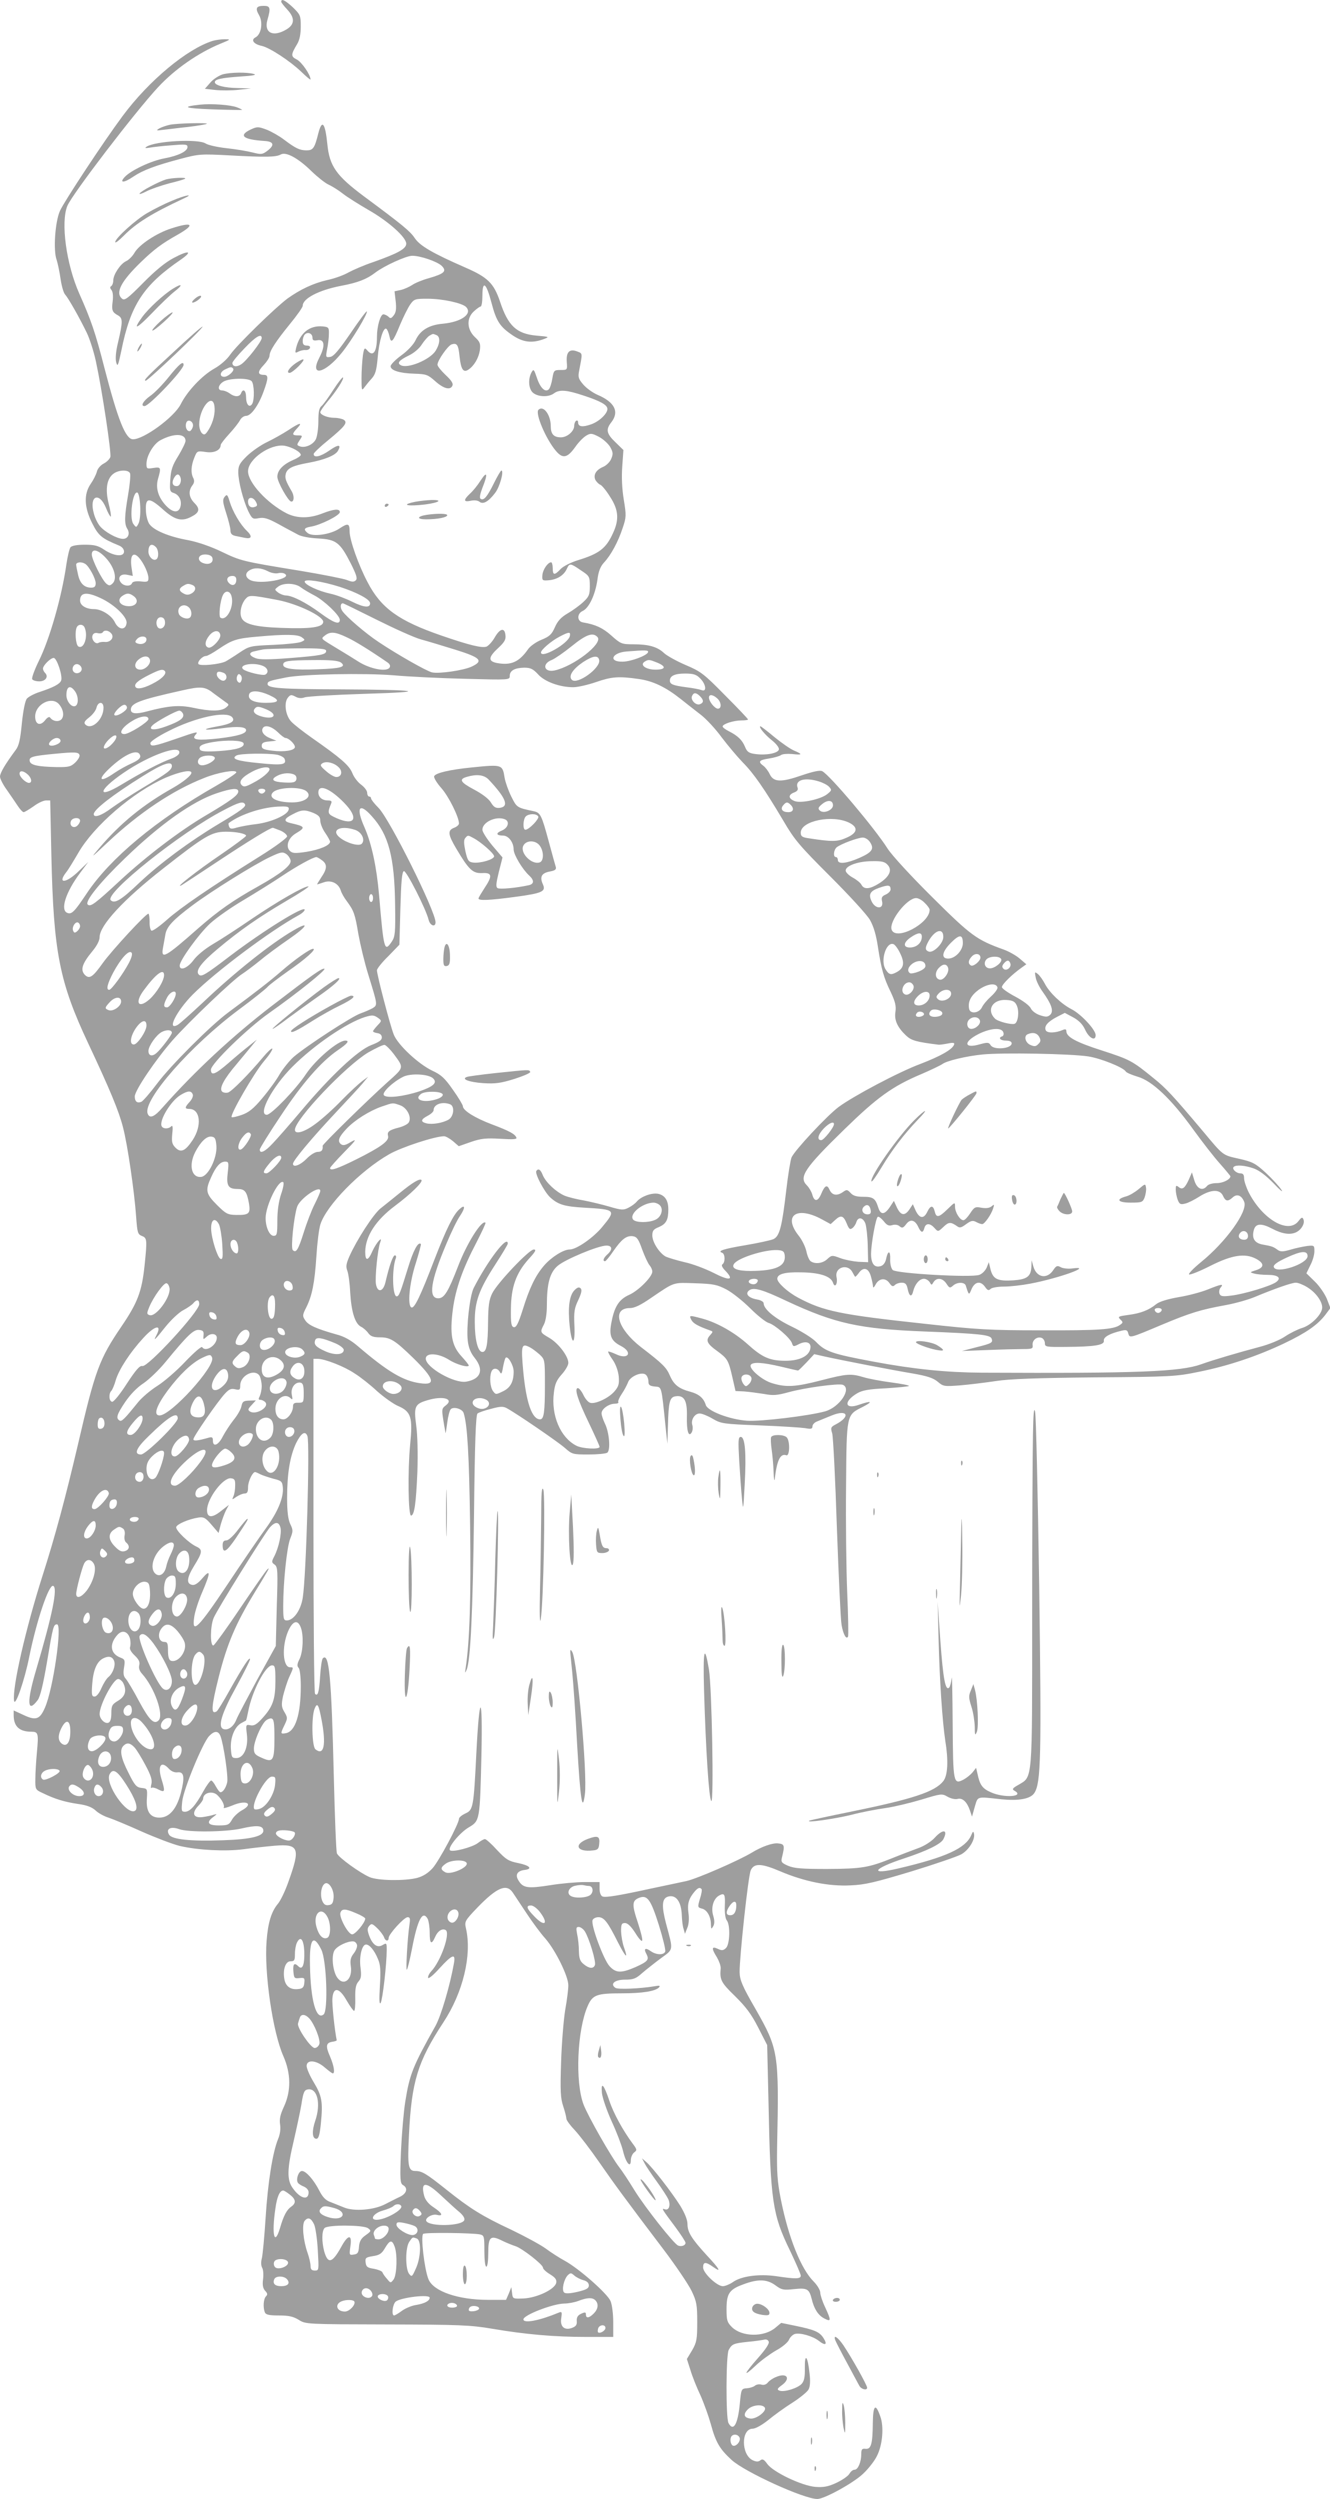<?xml version="1.0" standalone="no"?>
<!DOCTYPE svg PUBLIC "-//W3C//DTD SVG 20010904//EN"
 "http://www.w3.org/TR/2001/REC-SVG-20010904/DTD/svg10.dtd">
<svg version="1.0" xmlns="http://www.w3.org/2000/svg"
 width="681pt" height="1280pt" viewBox="0 0 681 1280"
 preserveAspectRatio="xMidYMid meet">
<g transform="translate(0,1280) scale(0.1,-0.1)"
fill="#9e9e9e" stroke="none">
<path d="M1440 12791 c0 -4 14 -22 30 -39 40 -43 40 -76 -2 -102 -69 -42 -117
-19 -99 47 18 62 15 73 -18 73 -39 0 -45 -12 -25 -47 22 -37 12 -98 -17 -114
-26 -13 -11 -35 31 -44 41 -9 146 -78 203 -133 26 -25 47 -43 47 -39 0 24 -45
89 -70 102 -32 16 -31 25 2 80 12 20 18 50 18 89 0 56 -2 61 -40 98 -40 37
-60 47 -60 29z"/>
<path d="M1090 12591 c-132 -41 -328 -204 -462 -385 -96 -129 -299 -437 -321
-486 -25 -56 -35 -203 -17 -251 6 -19 15 -62 20 -97 5 -35 15 -71 23 -80 17
-19 74 -119 112 -198 14 -29 35 -94 46 -145 32 -148 80 -469 74 -490 -4 -11
-19 -26 -35 -34 -15 -8 -31 -26 -34 -41 -4 -15 -18 -43 -32 -63 -36 -53 -33
-121 9 -203 32 -63 48 -76 138 -113 14 -6 24 -18 24 -30 0 -29 -52 -24 -101 9
-31 21 -50 26 -100 26 -39 0 -66 -5 -73 -13 -6 -8 -15 -47 -21 -87 -23 -164
-86 -385 -142 -497 -22 -45 -37 -87 -33 -92 3 -6 20 -11 36 -11 32 0 49 24 30
43 -6 6 -11 16 -11 22 0 17 39 55 55 55 16 0 47 -93 38 -116 -7 -18 -40 -35
-109 -58 -29 -9 -58 -25 -66 -34 -9 -10 -19 -59 -26 -126 -8 -84 -15 -116 -32
-138 -54 -73 -80 -117 -80 -136 0 -11 16 -42 35 -68 19 -27 44 -64 56 -82 11
-17 25 -32 30 -32 5 0 28 14 51 30 22 17 51 30 63 30 l22 0 6 -282 c11 -495
41 -648 189 -963 111 -236 157 -347 178 -430 23 -88 58 -328 67 -457 6 -82 8
-90 30 -99 26 -10 27 -19 13 -153 -14 -131 -35 -188 -118 -310 -113 -166 -135
-225 -222 -601 -64 -274 -118 -475 -182 -675 -86 -270 -156 -575 -146 -641 5
-36 54 104 78 226 38 186 100 370 122 362 25 -8 -4 -149 -87 -430 -49 -165
-46 -227 8 -155 13 17 28 80 48 197 30 180 33 191 51 191 28 0 -20 -333 -62
-427 -26 -60 -46 -67 -108 -38 l-52 24 0 -24 c0 -58 29 -85 91 -85 35 0 37 -9
28 -105 -4 -44 -8 -105 -8 -136 -1 -54 0 -56 37 -73 63 -31 114 -46 181 -56
45 -6 71 -16 90 -33 14 -14 44 -30 66 -37 22 -7 99 -39 170 -71 72 -32 159
-65 195 -74 95 -22 235 -29 326 -17 43 6 115 14 160 18 125 10 133 -11 71
-184 -16 -46 -40 -96 -53 -112 -34 -40 -52 -97 -59 -192 -13 -160 31 -466 86
-590 39 -89 40 -178 3 -258 -19 -41 -24 -64 -20 -91 4 -23 0 -51 -10 -75 -28
-68 -53 -225 -64 -404 -6 -96 -15 -189 -19 -206 -5 -18 -5 -38 1 -49 6 -9 8
-36 5 -59 -4 -29 -1 -46 10 -59 13 -13 14 -20 5 -29 -13 -13 -16 -56 -6 -82 5
-12 21 -16 71 -16 51 0 74 -5 102 -22 36 -23 39 -23 451 -24 373 -1 428 -3
540 -22 170 -29 319 -42 483 -42 l137 0 0 75 c0 42 -6 91 -14 109 -16 38 -161
166 -234 206 -26 14 -70 42 -98 63 -28 20 -107 63 -176 96 -150 70 -213 110
-333 206 -103 82 -124 95 -159 95 -36 0 -40 27 -32 184 13 274 45 377 176 577
101 153 147 345 116 481 -8 36 -7 39 60 109 98 101 147 122 179 76 8 -12 40
-60 71 -107 31 -47 74 -105 96 -129 52 -60 118 -193 118 -240 0 -20 -7 -76
-16 -126 -8 -49 -18 -170 -21 -267 -5 -148 -3 -185 11 -227 9 -27 16 -56 16
-63 0 -8 20 -35 44 -60 24 -26 79 -98 122 -160 81 -117 142 -200 333 -452 62
-82 126 -177 142 -210 26 -54 29 -72 29 -160 0 -89 -3 -104 -26 -144 l-27 -45
18 -56 c9 -31 32 -89 51 -129 18 -40 42 -107 54 -150 25 -92 45 -126 106 -182
68 -62 370 -200 439 -200 36 0 185 82 234 129 27 25 59 66 71 91 29 56 37 151
17 204 -24 69 -37 57 -38 -36 -1 -107 -9 -134 -37 -131 -18 2 -22 -2 -22 -26
0 -42 -17 -81 -34 -81 -9 0 -20 -9 -27 -21 -6 -11 -36 -32 -66 -46 -43 -20
-66 -24 -108 -21 -70 6 -215 75 -246 117 -17 24 -25 28 -36 19 -10 -8 -20 -8
-38 0 -61 28 -61 162 -1 162 14 0 48 19 78 43 29 24 85 65 125 90 39 25 77 56
83 68 8 14 10 43 5 83 -9 88 -25 107 -24 28 1 -47 -3 -67 -16 -82 -21 -23 -90
-44 -114 -35 -13 5 -12 10 11 27 49 35 28 67 -28 43 -16 -6 -35 -19 -43 -29
-8 -10 -21 -14 -33 -10 -10 3 -25 1 -33 -6 -7 -6 -26 -12 -42 -13 -27 -2 -28
-4 -35 -79 -10 -106 -33 -145 -58 -99 -14 28 -13 346 1 374 17 31 24 34 98 42
36 3 74 9 84 11 10 3 20 -1 23 -10 4 -10 -16 -40 -55 -84 -73 -83 -79 -102
-12 -39 26 25 74 60 105 78 32 17 61 42 66 55 5 12 18 25 29 29 27 8 92 -10
125 -36 33 -26 44 -18 22 16 -20 31 -46 42 -143 62 l-73 15 -30 -25 c-58 -49
-171 -47 -222 3 -25 25 -28 35 -28 92 0 80 14 101 85 127 76 29 123 27 166 -5
31 -23 40 -25 95 -19 67 7 77 1 90 -50 12 -51 33 -84 64 -100 36 -19 37 -12 5
57 -14 29 -25 63 -25 75 0 12 -15 38 -34 57 -65 65 -129 225 -168 421 -18 92
-21 137 -19 270 10 481 7 498 -110 704 -69 119 -81 149 -82 189 -1 75 44 494
57 522 17 38 55 36 151 -5 122 -52 249 -78 360 -72 75 3 127 16 310 71 121 37
237 77 257 88 39 22 72 76 65 106 -3 14 -6 12 -14 -8 -29 -67 -129 -113 -372
-170 -152 -36 -134 -2 28 51 118 39 187 73 201 98 26 50 -1 55 -44 8 -17 -19
-53 -42 -81 -52 -27 -10 -88 -33 -135 -52 -122 -49 -156 -55 -335 -56 -129 0
-168 3 -199 16 -35 15 -38 20 -32 44 15 61 13 68 -21 71 -28 3 -84 -17 -133
-47 -68 -41 -281 -134 -336 -146 -38 -8 -121 -26 -184 -39 -165 -36 -228 -46
-245 -40 -9 4 -15 19 -15 40 l0 34 -76 0 c-42 0 -121 -7 -176 -16 -114 -18
-139 -15 -162 22 -20 30 -9 51 30 56 43 5 27 23 -32 35 -50 10 -63 18 -109 67
-28 31 -56 56 -62 56 -6 0 -22 -9 -36 -20 -28 -22 -132 -49 -143 -37 -13 13
50 90 96 117 57 34 57 34 65 370 7 320 -10 327 -26 11 -14 -280 -16 -292 -57
-310 -17 -8 -32 -20 -32 -27 0 -25 -103 -218 -136 -254 -23 -25 -49 -41 -79
-49 -64 -16 -199 -14 -242 4 -49 21 -159 100 -168 122 -4 10 -11 189 -16 398
-12 504 -24 633 -56 601 -5 -4 -11 -45 -14 -92 -5 -82 -12 -105 -26 -90 -5 4
-8 392 -8 862 l0 854 21 0 c37 0 137 -39 190 -75 29 -18 81 -59 115 -91 35
-31 83 -65 106 -75 68 -29 77 -58 63 -198 -13 -134 -10 -367 5 -364 17 3 25
62 32 223 3 95 1 188 -6 239 -13 97 -7 110 58 129 79 24 138 7 93 -27 -20 -15
-21 -20 -12 -76 5 -33 11 -62 11 -65 1 -3 5 21 9 53 4 32 12 63 18 69 15 15
60 1 66 -20 19 -60 28 -214 33 -574 5 -368 -2 -595 -23 -733 -4 -26 -3 -27 5
-8 20 44 32 297 38 796 4 364 9 510 18 517 6 5 37 16 70 24 47 13 62 13 80 3
53 -29 263 -173 298 -204 36 -32 40 -33 120 -33 45 0 88 4 96 9 18 12 11 104
-12 150 -9 19 -17 42 -17 52 0 22 37 49 68 49 13 0 21 4 18 8 -3 5 5 24 18 43
13 19 26 45 31 57 9 31 70 58 91 41 8 -6 14 -22 14 -35 0 -18 6 -23 33 -26 36
-3 33 7 55 -208 l9 -85 3 95 c3 119 9 144 39 148 44 7 60 -22 58 -102 -2 -76
9 -111 25 -82 5 9 6 25 3 36 -9 27 12 60 37 60 12 0 42 -12 67 -27 43 -25 54
-27 240 -34 107 -4 212 -11 233 -14 31 -6 38 -4 38 9 0 9 10 20 23 25 12 5 46
19 76 31 81 33 98 -5 20 -46 -25 -13 -27 -17 -18 -46 5 -18 16 -235 24 -483 9
-247 19 -472 24 -498 8 -47 24 -77 33 -60 3 4 1 105 -4 223 -5 118 -8 364 -6
545 3 376 1 366 86 409 54 28 45 33 -19 11 -75 -27 -81 17 -9 59 26 15 60 21
146 25 62 4 115 9 118 12 3 3 -37 11 -90 18 -53 7 -117 19 -143 27 -64 19 -84
18 -216 -16 -131 -34 -179 -37 -251 -15 -52 15 -121 75 -110 94 10 16 61 13
154 -9 46 -11 85 -20 88 -20 3 0 22 19 44 42 l39 42 53 -12 c90 -20 348 -70
451 -87 74 -13 105 -23 128 -42 29 -25 34 -25 115 -19 47 4 128 14 182 22 70
11 210 16 507 19 392 3 415 4 536 29 149 30 297 80 434 145 115 55 171 95 210
145 l27 36 -18 47 c-11 26 -38 66 -62 89 l-43 42 20 41 c12 22 21 54 21 72 0
30 -1 31 -37 27 -21 -3 -60 -11 -86 -19 -38 -11 -51 -11 -65 -1 -23 17 -31 19
-75 27 -43 7 -59 32 -47 75 9 34 38 36 95 6 51 -27 94 -33 125 -16 25 14 42
44 34 64 -5 13 -10 12 -26 -9 -52 -67 -183 9 -254 147 -13 26 -24 59 -24 73 0
18 -5 25 -19 25 -21 0 -45 23 -34 33 11 12 58 8 103 -8 28 -10 63 -37 102 -77
33 -35 50 -49 39 -32 -11 17 -47 56 -80 87 -54 49 -67 56 -138 72 -84 19 -78
14 -183 140 -155 184 -189 221 -254 273 -109 89 -121 95 -266 142 -131 42
-180 69 -180 98 0 10 -5 12 -17 7 -39 -17 -83 -18 -89 -1 -8 21 11 43 59 68
l39 20 43 -23 c29 -16 48 -35 61 -63 20 -44 54 -61 54 -28 0 28 -76 109 -124
133 -52 27 -112 84 -136 130 -10 19 -26 42 -36 50 -16 13 -17 12 -11 -18 3
-18 19 -50 35 -72 46 -64 58 -99 40 -118 -14 -13 -22 -13 -53 -3 -21 7 -41 22
-47 35 -6 14 -40 39 -79 60 -38 20 -69 42 -69 49 0 14 52 65 100 99 l25 18
-35 30 c-19 16 -55 36 -80 45 -139 50 -167 70 -366 268 -109 108 -208 216
-229 249 -65 103 -295 376 -335 397 -11 6 -45 -1 -104 -21 -107 -37 -145 -36
-165 6 -8 17 -23 36 -33 43 -28 21 -22 29 30 37 26 4 53 12 60 17 7 6 32 8 57
6 53 -6 57 -2 12 17 -18 7 -63 38 -101 69 -37 31 -70 56 -72 56 -13 0 21 -42
56 -70 24 -19 40 -39 38 -49 -4 -19 -65 -31 -121 -23 -32 4 -42 11 -52 36 -15
36 -37 57 -82 80 -18 9 -33 20 -33 25 0 13 57 31 96 31 19 0 34 2 34 5 0 3
-53 59 -118 124 -109 111 -124 122 -202 155 -46 20 -95 47 -110 61 -34 32 -78
45 -157 45 -60 0 -65 2 -113 45 -44 39 -80 56 -145 67 -31 5 -32 45 -1 59 32
15 64 83 75 160 5 42 15 67 33 87 36 38 73 107 96 177 19 56 19 65 6 145 -9
55 -12 115 -8 170 l6 85 -41 40 c-46 44 -50 65 -21 102 42 54 18 103 -71 141
-25 11 -58 35 -73 53 -24 28 -27 38 -21 68 18 95 19 90 -10 101 -39 15 -57 -3
-53 -54 3 -41 3 -41 -32 -41 -33 0 -35 -2 -42 -44 -4 -25 -12 -49 -18 -55 -18
-18 -44 7 -61 59 -15 44 -17 47 -28 27 -19 -36 -14 -89 11 -106 28 -20 78 -20
104 -1 28 21 65 18 152 -11 88 -29 122 -48 122 -69 0 -24 -43 -65 -85 -79 -43
-15 -65 -12 -65 11 0 8 -4 11 -10 8 -5 -3 -10 -15 -10 -26 0 -28 -36 -59 -68
-59 -37 0 -52 17 -52 57 0 59 -38 109 -63 84 -18 -18 38 -150 89 -210 35 -42
59 -37 99 19 17 25 43 51 57 59 22 13 29 12 64 -6 21 -11 47 -34 58 -52 15
-27 16 -36 6 -60 -6 -16 -25 -35 -41 -42 -37 -15 -53 -42 -40 -68 6 -10 17
-21 25 -24 8 -3 31 -31 50 -62 43 -66 47 -116 15 -185 -36 -79 -70 -106 -182
-140 -35 -11 -74 -31 -87 -45 -31 -33 -40 -32 -40 5 0 17 -4 30 -8 30 -17 0
-43 -38 -45 -66 -2 -27 0 -29 33 -26 43 4 77 25 92 58 14 31 18 30 72 -7 44
-29 46 -32 46 -81 0 -44 -4 -54 -33 -81 -19 -18 -55 -44 -81 -59 -34 -20 -51
-39 -65 -71 -16 -36 -27 -47 -69 -64 -27 -11 -58 -33 -68 -48 -46 -66 -87 -84
-159 -71 -47 9 -45 30 6 77 32 30 40 43 37 66 -4 40 -28 35 -55 -12 -12 -21
-31 -42 -42 -47 -24 -8 -87 7 -229 56 -221 76 -311 141 -380 274 -47 89 -92
217 -92 260 0 42 -8 44 -52 15 -45 -31 -138 -44 -163 -23 -23 19 -18 27 19 33
47 8 146 57 146 74 0 19 -31 16 -90 -7 -66 -26 -130 -26 -183 1 -99 51 -197
157 -197 215 0 63 114 142 187 131 38 -7 83 -32 83 -47 0 -5 -17 -17 -37 -25
-53 -23 -83 -53 -83 -87 0 -26 56 -126 71 -127 15 -2 16 28 4 50 -33 57 -37
69 -32 92 8 29 35 42 118 57 82 15 137 38 150 62 18 33 1 33 -47 -1 -44 -30
-78 -38 -78 -16 0 5 33 37 74 70 86 71 102 91 80 105 -8 5 -30 10 -48 10 -35
0 -72 15 -72 29 0 5 16 29 36 53 46 54 87 118 80 125 -2 3 -25 -26 -49 -63
-24 -38 -51 -75 -60 -83 -13 -10 -17 -30 -17 -80 0 -36 -6 -77 -13 -91 -14
-28 -56 -46 -82 -36 -16 6 -16 8 -1 31 16 24 16 25 -9 25 -31 0 -31 7 -3 37
31 33 11 28 -47 -11 -28 -18 -76 -45 -107 -60 -32 -15 -78 -47 -103 -71 -38
-37 -45 -50 -45 -83 0 -48 25 -144 51 -200 20 -40 23 -42 54 -36 27 5 47 -1
102 -31 37 -21 82 -44 98 -53 17 -10 62 -18 105 -20 91 -5 111 -20 166 -128
29 -58 35 -77 26 -86 -10 -10 -20 -9 -45 1 -17 7 -124 28 -237 47 -301 49
-307 51 -405 98 -56 27 -120 49 -170 59 -101 18 -179 51 -201 84 -9 14 -17 46
-17 71 -3 65 18 65 87 3 60 -54 96 -64 145 -38 42 21 47 40 17 70 -29 29 -33
62 -11 91 10 13 11 24 5 37 -14 25 -12 64 5 105 14 35 15 35 58 29 43 -7 77 9
77 36 0 5 20 31 44 57 24 26 48 57 55 70 6 12 20 22 31 22 25 0 63 52 89 123
26 71 26 87 2 87 -33 0 -33 17 -1 50 16 17 30 38 30 48 0 24 31 72 105 163 36
44 65 85 65 93 0 37 82 80 196 102 86 16 132 34 176 68 46 35 158 86 189 86
42 0 129 -30 151 -52 27 -27 13 -40 -67 -63 -33 -9 -71 -25 -85 -35 -14 -9
-40 -21 -57 -25 l-33 -7 6 -51 c4 -38 2 -57 -10 -72 -12 -16 -17 -18 -27 -7
-7 6 -19 12 -26 12 -15 0 -33 -61 -33 -115 0 -79 -20 -106 -51 -68 -12 14 -15
11 -21 -28 -3 -24 -7 -75 -7 -114 0 -64 1 -68 14 -50 8 11 25 32 38 46 19 21
25 42 31 109 7 84 29 156 44 146 5 -3 12 -20 16 -38 8 -41 18 -31 55 60 17 40
40 86 51 102 20 28 25 30 88 30 78 0 178 -22 198 -42 35 -35 -23 -77 -118 -86
-71 -6 -116 -33 -140 -84 -10 -22 -41 -55 -73 -78 -30 -22 -55 -47 -55 -56 0
-21 46 -36 122 -38 61 -2 69 -5 107 -39 44 -39 78 -47 88 -21 4 11 -8 28 -36
54 -22 21 -41 44 -41 52 0 22 53 97 72 104 28 9 35 -2 41 -62 7 -65 19 -84 44
-68 30 19 54 60 60 100 4 34 1 43 -26 68 -41 40 -43 96 -5 131 15 14 31 25 35
25 5 0 9 25 9 56 0 81 20 65 46 -35 25 -96 43 -124 108 -168 53 -36 98 -42
157 -21 34 13 34 13 -34 19 -102 9 -146 50 -187 175 -32 94 -63 124 -178 174
-167 73 -232 111 -258 150 -24 36 -63 68 -260 214 -142 106 -177 155 -188 268
-11 109 -27 129 -46 56 -19 -77 -27 -88 -60 -88 -36 0 -56 10 -116 55 -23 18
-64 41 -89 51 -43 16 -48 16 -81 1 -65 -31 -40 -52 71 -59 48 -3 52 -22 13
-51 -24 -18 -31 -19 -74 -8 -27 7 -87 17 -134 22 -46 5 -95 16 -107 24 -38 25
-257 13 -302 -16 -12 -8 -8 -9 17 -5 18 3 68 9 112 12 70 6 80 5 80 -9 0 -22
-48 -45 -118 -58 -67 -12 -171 -61 -203 -95 -30 -32 -5 -32 43 1 49 33 113 57
237 90 101 27 109 27 260 19 183 -10 234 -9 259 5 27 15 90 -20 157 -86 31
-30 70 -61 88 -69 18 -8 51 -29 74 -47 23 -18 81 -54 129 -82 102 -58 194
-140 194 -173 0 -26 -41 -49 -168 -94 -48 -16 -105 -41 -127 -53 -22 -13 -70
-31 -108 -39 -74 -17 -139 -48 -205 -95 -62 -46 -260 -239 -293 -287 -16 -24
-51 -55 -82 -72 -62 -35 -139 -116 -172 -183 -34 -66 -188 -179 -244 -179 -38
0 -77 98 -147 368 -46 180 -68 243 -128 378 -67 151 -96 366 -61 450 25 60
347 481 464 607 87 94 206 176 319 223 54 22 55 23 22 23 -19 0 -46 -4 -60 -8z
m1144 -1507 c21 -8 20 -42 -3 -80 -29 -47 -146 -95 -180 -74 -19 11 -7 25 44
50 25 12 53 36 65 56 12 18 29 38 38 44 21 12 17 11 36 4z m-894 -16 c0 -17
-77 -116 -105 -134 -24 -16 -45 -12 -45 7 0 6 28 40 62 75 58 61 88 78 88 52z
m-147 -155 c11 -10 -24 -43 -45 -43 -25 0 -23 25 5 38 27 13 32 14 40 5z m95
-65 c14 -14 16 -96 3 -117 -14 -22 -31 -3 -31 35 0 35 -16 46 -26 19 -8 -19
-33 -19 -58 0 -11 8 -28 15 -38 15 -25 0 -23 26 4 44 27 19 128 22 146 4z
m-190 -128 c5 -35 -6 -81 -28 -118 -17 -28 -23 -32 -35 -22 -8 7 -15 27 -15
46 0 82 68 165 78 94z m-110 -103 c-2 -11 -9 -22 -15 -25 -16 -4 -27 22 -19
43 8 22 38 6 34 -18z m-38 -75 c0 -9 -17 -44 -37 -77 -30 -48 -38 -72 -41
-121 -4 -56 -2 -63 17 -69 28 -9 43 -39 35 -70 -9 -34 -39 -32 -74 5 -40 43
-54 90 -41 137 17 59 15 62 -24 56 -33 -5 -35 -4 -35 21 0 42 37 104 73 122
68 36 127 34 127 -4z m-284 -167 c3 -8 -1 -57 -10 -109 -19 -111 -20 -150 -4
-175 15 -24 4 -51 -22 -51 -31 0 -95 36 -119 66 -12 15 -26 44 -31 66 -24 88
27 111 62 28 11 -28 23 -48 25 -46 3 3 -2 33 -11 68 -18 74 -9 128 27 153 27
19 76 20 83 0z m258 -20 c7 -20 -3 -45 -19 -45 -21 0 -27 17 -15 40 13 24 26
26 34 5z m-206 -148 c2 -38 -2 -76 -9 -89 -11 -21 -12 -21 -26 -2 -22 29 -4
169 20 161 7 -2 13 -31 15 -70z m592 23 c9 -16 8 -22 -4 -26 -21 -8 -36 3 -36
27 0 25 26 25 40 -1z m-512 -232 c15 -15 16 -55 2 -63 -16 -10 -40 14 -40 40
0 34 16 45 38 23z m-255 -57 c43 -47 58 -105 34 -129 -14 -13 -18 -13 -32 -2
-22 18 -75 124 -75 150 0 33 34 24 73 -19z m169 2 c24 -27 48 -80 48 -104 0
-19 -5 -21 -40 -17 -26 2 -41 -1 -44 -9 -7 -18 -41 -16 -56 2 -21 25 -4 48 30
41 l30 -6 -6 40 c-10 64 7 88 38 53z m375 1 c8 -23 -12 -38 -41 -30 -39 10
-36 46 4 46 19 0 33 -6 37 -16z m-651 -32 c20 -12 54 -76 54 -99 0 -17 -6 -23
-23 -23 -35 0 -57 21 -67 65 -5 22 -10 46 -10 53 0 13 28 16 46 4z m936 -38
c16 -9 40 -13 52 -10 11 3 27 2 34 -3 43 -26 -129 -57 -177 -32 -26 14 -27 36
-3 50 25 15 59 13 94 -5z m-162 -43 c0 -27 -19 -36 -37 -18 -18 18 -9 37 18
37 12 0 19 -7 19 -19z m530 -37 c89 -29 155 -64 155 -84 0 -25 -31 -22 -92 8
-32 16 -82 35 -111 41 -61 13 -132 46 -132 62 0 15 88 2 180 -27z m-756 10
c22 -8 20 -31 -4 -44 -14 -8 -26 -8 -40 0 -25 13 -25 26 -2 39 20 12 25 13 46
5z m557 -13 c13 -10 44 -28 67 -40 51 -26 132 -103 132 -126 0 -27 -31 -16
-100 35 -72 53 -142 89 -176 90 -11 0 -29 7 -40 15 -19 15 -19 15 0 30 27 21
88 19 117 -4z m-355 -47 c13 -53 -26 -127 -57 -108 -11 6 -2 89 13 117 13 25
37 21 44 -9z m-670 -8 c69 -32 137 -97 132 -128 -5 -38 -41 -35 -60 5 -17 35
-68 67 -106 67 -42 0 -72 19 -72 44 0 42 34 46 106 12z m168 11 c30 -22 16
-52 -23 -52 -44 0 -65 29 -37 51 24 17 37 18 60 1z m741 -21 c100 -20 230 -82
230 -111 0 -28 -63 -37 -216 -31 -137 5 -193 20 -204 56 -9 27 2 70 23 93 18
20 25 20 167 -7z m503 -100 c92 -46 194 -92 227 -101 33 -9 113 -33 177 -53
129 -40 145 -57 84 -86 -42 -20 -168 -38 -204 -30 -29 7 -180 93 -274 156 -65
43 -164 128 -185 158 -12 17 -11 40 3 40 2 0 80 -38 172 -84z m-960 62 c15
-15 16 -45 2 -53 -15 -9 -47 3 -54 20 -14 36 25 60 52 33z m-123 -78 c0 -29
-32 -41 -41 -16 -9 24 4 48 23 44 12 -2 18 -12 18 -28z m-411 -26 c18 -46 -5
-112 -33 -95 -14 9 -19 80 -7 100 10 16 33 14 40 -5z m136 -29 c17 -20 -5 -47
-34 -43 -12 1 -26 -1 -32 -5 -16 -9 -38 19 -30 39 4 10 13 14 26 11 11 -3 23
-1 26 4 8 14 30 11 44 -6z m558 -7 c4 -21 -43 -71 -61 -65 -20 6 -19 32 4 61
23 29 52 31 57 4z m647 -12 c42 -19 122 -69 209 -129 12 -8 16 -18 11 -26 -14
-24 -99 -8 -158 29 -28 18 -77 48 -107 66 -92 56 -88 51 -66 69 27 21 52 19
111 -9z m1143 7 c-7 -39 -148 -119 -148 -85 0 14 53 59 95 81 48 25 57 26 53
4z m-1373 -7 c18 -13 18 -14 -1 -23 -10 -6 -75 -13 -143 -16 -120 -5 -124 -6
-175 -40 -28 -19 -60 -39 -71 -45 -31 -15 -132 -25 -139 -13 -7 11 20 41 39
41 7 0 36 16 65 36 68 46 91 54 197 63 144 13 207 12 228 -3z m1515 0 c27 -33
-123 -149 -220 -170 -55 -12 -67 34 -14 54 15 6 60 37 101 70 75 61 110 73
133 46z m-2310 -11 c0 -19 -24 -29 -46 -21 -13 5 -14 9 -4 21 16 20 50 19 50
0z m920 -59 c0 -19 -25 -24 -190 -37 -104 -8 -153 -8 -172 0 -34 13 -36 29 -5
35 12 3 31 7 42 9 11 3 89 5 173 6 123 1 152 -2 152 -13z m1648 -7 c-6 -17
-88 -48 -130 -48 -74 -2 -56 46 20 52 100 8 114 7 110 -4z m-2550 -40 c4 -21
-24 -49 -49 -49 -31 0 -36 30 -9 52 27 22 53 20 58 -3z m2300 0 c8 -41 -113
-128 -140 -101 -19 19 5 55 58 91 51 33 77 36 82 10z m-1323 -12 c30 -23 1
-31 -118 -35 -122 -5 -177 2 -177 23 0 19 20 23 156 24 86 1 125 -3 139 -12z
m1620 -1 c48 -20 44 -36 -9 -36 -49 0 -82 24 -55 41 19 12 24 11 64 -5z
m-2947 -29 c4 -20 -25 -34 -40 -19 -15 15 -1 44 19 40 10 -2 19 -11 21 -21z
m926 13 c27 -10 34 -34 15 -45 -12 -8 -98 13 -114 27 -25 23 51 37 99 18z
m1411 -44 c34 -38 111 -66 180 -66 23 0 75 12 116 26 80 28 117 31 220 16 72
-10 137 -41 214 -102 28 -22 73 -58 102 -80 29 -22 78 -75 109 -118 32 -42 80
-99 107 -127 56 -56 113 -139 208 -299 57 -98 83 -128 240 -285 97 -97 189
-197 204 -224 18 -32 31 -76 40 -136 18 -116 29 -157 66 -233 23 -49 28 -71
24 -100 -7 -42 9 -79 53 -121 28 -27 54 -34 167 -48 6 -1 27 2 48 6 29 6 36 4
32 -6 -9 -25 -70 -59 -171 -98 -113 -42 -344 -165 -420 -221 -61 -46 -224
-221 -241 -258 -6 -15 -18 -90 -27 -167 -22 -188 -34 -237 -66 -252 -14 -6
-78 -20 -143 -31 -114 -19 -146 -30 -119 -39 15 -6 16 -49 1 -59 -7 -4 -1 -17
16 -34 46 -48 20 -52 -63 -9 -42 21 -108 46 -147 54 -38 9 -81 22 -95 28 -33
17 -70 74 -70 109 0 24 6 32 34 43 37 16 48 37 48 90 0 46 -17 72 -51 80 -33
7 -88 -13 -110 -39 -8 -10 -27 -24 -43 -32 -25 -13 -35 -13 -96 5 -37 11 -96
25 -132 32 -36 6 -81 17 -100 25 -43 19 -95 67 -111 105 -11 29 -23 36 -33 21
-8 -14 40 -105 70 -134 41 -38 73 -48 178 -54 159 -9 161 -12 90 -98 -45 -55
-132 -116 -167 -116 -32 0 -94 -39 -131 -82 -44 -51 -75 -114 -111 -231 -21
-66 -32 -87 -44 -85 -13 3 -16 19 -15 93 1 112 26 183 90 255 36 39 42 50 27
50 -24 0 -187 -172 -213 -225 -16 -33 -20 -63 -21 -146 -1 -117 -8 -154 -29
-154 -23 0 -39 62 -39 152 -1 105 21 166 105 296 35 54 64 102 64 107 0 48
-103 -87 -175 -228 -20 -42 -38 -199 -30 -269 4 -36 15 -63 36 -89 48 -61 31
-108 -44 -121 -62 -10 -207 73 -207 118 0 32 66 28 119 -6 37 -24 101 -42 101
-29 0 4 -18 26 -39 49 -48 53 -59 112 -42 240 14 105 51 208 120 340 28 54 49
100 47 102 -18 18 -96 -105 -141 -224 -50 -129 -70 -163 -101 -163 -52 0 -40
87 42 280 24 58 55 122 70 143 28 42 26 61 -4 33 -30 -26 -67 -101 -127 -256
-73 -191 -103 -252 -118 -247 -22 8 -11 125 22 227 16 52 28 96 26 98 -14 14
-39 -33 -66 -122 -39 -127 -46 -146 -58 -146 -22 0 -25 142 -4 196 3 8 0 14
-5 14 -10 0 -28 -50 -49 -140 -12 -48 -40 -52 -48 -8 -6 33 9 182 22 215 14
37 -20 -2 -39 -43 -23 -54 -38 -56 -38 -6 1 80 54 162 153 236 79 59 144 122
135 132 -9 9 -46 -13 -113 -68 -33 -27 -77 -62 -97 -78 -37 -30 -121 -160
-159 -245 -16 -37 -19 -52 -11 -73 6 -15 13 -65 15 -112 6 -100 25 -161 56
-176 12 -6 29 -21 37 -33 12 -16 26 -21 60 -21 53 0 76 -15 169 -105 110 -108
119 -142 36 -130 -87 12 -166 59 -319 190 -35 30 -70 50 -110 60 -102 29 -143
47 -159 72 -15 22 -15 27 5 66 30 60 43 125 52 262 4 67 13 139 20 162 30 98
204 276 353 361 63 36 234 92 281 92 8 0 28 -11 45 -25 l30 -26 63 22 c52 18
78 20 150 16 65 -4 86 -3 82 6 -7 18 -33 33 -126 68 -87 33 -148 71 -148 93 0
6 -23 45 -51 84 -41 59 -60 77 -106 98 -71 34 -176 132 -197 185 -18 45 -86
305 -86 329 0 8 26 41 58 72 l57 59 5 186 c4 139 8 187 18 191 12 4 113 -193
127 -251 8 -29 35 -38 35 -11 0 57 -235 529 -292 586 -21 21 -38 43 -38 48 0
6 -4 10 -10 10 -5 0 -10 9 -10 19 0 11 -14 29 -30 41 -17 12 -38 39 -46 60
-16 40 -59 77 -209 182 -44 31 -90 67 -103 81 -30 31 -39 95 -19 122 13 17 18
18 39 7 16 -9 31 -10 48 -4 14 5 151 13 305 18 344 10 285 21 -121 23 -305 1
-374 6 -374 27 0 14 8 17 95 34 85 17 399 23 550 11 77 -7 242 -15 368 -18
226 -6 227 -6 227 15 0 27 25 41 74 42 32 0 45 -6 71 -34z m-1912 18 c12 -12
-7 -35 -47 -58 -51 -29 -93 -40 -102 -25 -9 15 11 33 71 63 52 26 67 30 78 20z
m301 -10 c18 -7 21 -30 6 -39 -13 -8 -40 13 -40 31 0 15 10 17 34 8z m92 -40
c-5 -13 -10 -14 -18 -6 -6 6 -8 18 -4 28 5 13 10 14 18 6 6 -6 8 -18 4 -28z
m2349 11 c30 -29 35 -71 8 -60 -10 4 -46 11 -80 15 -67 9 -83 15 -83 34 0 24
25 36 77 36 44 0 59 -5 78 -25z m-3199 -69 c17 -27 16 -67 -2 -73 -19 -6 -44
26 -44 56 0 47 21 55 46 17z m710 -9 c23 -17 50 -37 60 -44 18 -12 18 -13 0
-28 -25 -19 -81 -19 -168 0 -71 15 -126 10 -236 -19 -56 -15 -82 -12 -82 9 0
33 44 50 260 98 100 23 120 21 166 -16z m282 -7 c59 -27 53 -40 -17 -40 -63 0
-95 17 -85 45 8 20 51 18 102 -5z m2206 -6 c20 -20 20 -33 0 -41 -20 -8 -49
21 -41 41 8 20 21 20 41 0z m88 -11 c22 -19 24 -53 4 -53 -16 0 -46 37 -46 57
0 18 20 16 42 -4z m-3370 -30 c23 -27 28 -61 12 -78 -15 -14 -43 -10 -57 9 -4
7 -14 2 -26 -13 -25 -32 -51 -22 -51 19 0 63 85 106 122 63z m228 -18 c0 -61
-62 -117 -93 -86 -9 9 -4 18 19 36 18 14 35 36 38 50 8 33 36 33 36 0z m120 0
c0 -16 -54 -48 -64 -38 -8 9 34 53 51 53 7 0 13 -7 13 -15z m715 -9 c60 -26
40 -54 -25 -36 -37 10 -50 27 -33 43 9 10 20 9 58 -7z m-428 -22 c8 -21 -14
-38 -85 -64 -61 -23 -97 -20 -71 5 19 19 121 75 137 75 7 0 15 -7 19 -16z
m252 -18 c17 -20 -7 -35 -78 -47 -89 -16 -68 -22 28 -9 80 11 121 7 121 -10 0
-18 -41 -30 -138 -42 -108 -12 -143 -8 -122 17 17 20 14 20 -101 -20 -113 -39
-129 -41 -129 -21 0 8 40 35 90 60 137 71 300 107 329 72z m-429 -9 c0 -15
-99 -77 -123 -77 -34 0 -12 37 43 69 39 24 80 28 80 8z m662 -67 c16 -16 34
-30 40 -30 16 0 48 -31 48 -46 0 -18 -54 -27 -116 -19 -44 5 -54 10 -54 25 0
14 9 20 38 22 l37 4 -32 13 c-32 12 -48 35 -37 52 11 18 46 8 76 -21z m-832
-40 c-6 -10 -20 -26 -33 -35 -33 -23 -34 1 -2 35 30 31 52 31 35 0z m-280 -5
c0 -15 -46 -32 -57 -21 -10 9 18 36 38 36 11 0 19 -7 19 -15z m937 -12 c7 -21
-36 -34 -126 -40 -64 -4 -90 -2 -96 6 -11 19 6 30 65 40 72 12 152 9 157 -6z
m-329 -50 c-2 -9 -20 -22 -41 -29 -52 -18 -153 -71 -257 -134 -127 -76 -117
-27 12 61 132 91 295 149 286 102z m-511 -10 c3 -7 -7 -24 -21 -38 -23 -22
-33 -25 -98 -24 -95 2 -132 10 -136 31 -4 21 14 26 128 37 104 10 122 9 127
-6z m311 -5 c2 -11 -11 -23 -42 -37 -25 -11 -65 -33 -90 -50 -73 -51 -90 -38
-28 21 82 78 152 107 160 66z m702 6 c17 -4 34 -13 37 -21 12 -30 -12 -34
-128 -22 -116 11 -147 22 -119 39 17 11 161 13 210 4z m-320 -17 c0 -14 -40
-37 -65 -37 -21 0 -28 19 -15 35 16 19 80 20 80 2z m634 -47 c22 -21 15 -50
-12 -50 -10 0 -33 13 -52 30 -29 25 -33 31 -20 40 19 13 60 4 84 -20z m-854 7
c0 -20 -21 -36 -145 -110 -60 -36 -134 -84 -164 -106 -52 -39 -91 -52 -91 -31
0 23 96 98 250 194 101 64 150 81 150 53z m500 -17 c0 -14 -37 -46 -86 -71
-35 -19 -46 -21 -56 -11 -18 18 0 41 52 69 44 24 90 30 90 13z m-1238 -27 c20
-18 24 -43 6 -43 -16 0 -48 31 -48 47 0 18 20 16 42 -4z m838 9 c0 -14 -41
-47 -95 -78 -153 -86 -268 -180 -378 -309 -46 -54 -42 -51 43 29 160 151 334
268 495 331 71 29 165 45 165 29 0 -5 -46 -36 -102 -68 -309 -176 -544 -372
-664 -552 -62 -93 -77 -109 -99 -100 -38 14 -9 106 66 206 l41 55 -49 -47
c-63 -62 -111 -67 -65 -7 11 13 38 58 62 99 80 140 282 314 449 387 73 31 131
42 131 25z m529 -11 c8 -5 11 -16 8 -25 -5 -14 -18 -16 -62 -14 -60 3 -72 16
-34 35 28 15 68 16 88 4z m2682 -33 c21 -6 46 -19 54 -28 15 -16 14 -19 -10
-38 -33 -26 -131 -47 -164 -36 -34 12 -37 32 -7 44 17 6 24 14 20 25 -15 39
35 55 107 33z m-2623 -50 c33 -27 -5 -58 -72 -58 -79 0 -126 24 -98 52 26 26
139 30 170 6z m194 -60 c77 -79 56 -120 -38 -79 -47 21 -49 25 -29 74 6 13 2
17 -17 17 -28 0 -48 17 -48 41 0 45 60 21 132 -53z m-542 58 c0 -19 -40 -48
-165 -122 -133 -78 -305 -209 -440 -334 -128 -119 -152 -137 -166 -123 -16 16
65 116 192 238 179 173 345 291 469 332 78 26 110 28 110 9z m138 2 c-3 -7
-11 -13 -18 -13 -7 0 -15 6 -17 13 -3 7 4 12 17 12 13 0 20 -5 18 -12z m2907
-73 c0 -25 -49 -45 -68 -26 -10 10 -7 16 12 32 29 24 56 21 56 -6z m-3011 6
c8 -12 -17 -31 -134 -101 -150 -90 -301 -202 -406 -301 -92 -88 -127 -110
-147 -90 -34 34 362 350 578 461 77 41 100 47 109 31z m2794 -3 c20 -20 14
-38 -12 -38 -30 0 -42 16 -26 35 15 18 22 19 38 3z m-2570 -25 c-5 -27 -88
-64 -165 -74 -37 -4 -83 -13 -101 -18 -26 -8 -34 -7 -39 5 -3 8 -4 16 -2 18
63 47 179 84 267 85 36 1 43 -2 40 -16z m425 -33 c87 -95 117 -210 120 -455 2
-142 0 -163 -17 -188 -38 -56 -41 -44 -65 238 -13 147 -38 263 -75 348 -45
101 -27 129 37 57z m-298 16 c27 -12 35 -21 35 -40 0 -14 11 -42 25 -62 14
-20 25 -41 25 -45 0 -19 -53 -41 -120 -52 -60 -9 -73 -8 -86 5 -23 23 -8 67
32 90 50 30 47 35 -28 52 -38 9 -35 22 10 45 45 24 62 25 107 7z m-1195 -40
c0 -7 -7 -19 -15 -26 -19 -16 -41 1 -32 24 8 20 47 21 47 2z m3940 -11 c46
-24 40 -52 -16 -76 -46 -21 -74 -21 -191 -3 -36 5 -43 10 -43 29 0 61 164 94
250 50z m-2915 -39 c19 -8 35 -22 35 -30 0 -8 -62 -54 -141 -103 -257 -161
-403 -261 -473 -323 -37 -33 -73 -59 -80 -57 -6 2 -11 23 -10 46 0 22 -3 41
-6 41 -14 0 -188 -189 -234 -253 -51 -72 -68 -83 -91 -61 -25 26 -15 58 39
123 22 27 36 53 36 71 0 60 123 193 325 351 215 169 248 188 321 189 53 0 104
-10 104 -21 0 -4 -60 -49 -132 -98 -115 -78 -242 -177 -198 -155 8 5 94 61
190 125 151 100 263 169 277 169 2 0 19 -7 38 -14z m384 3 c34 -12 52 -52 33
-71 -14 -14 -76 3 -111 31 -50 39 2 66 78 40z m2636 -63 c22 -34 11 -51 -54
-80 -66 -29 -111 -34 -111 -11 0 8 -4 15 -10 15 -15 0 -12 36 4 50 21 17 107
49 133 50 13 0 29 -10 38 -24z m-2967 -94 c4 -24 -50 -67 -168 -133 -127 -71
-201 -123 -303 -212 -172 -152 -195 -165 -182 -99 4 20 9 51 12 67 7 39 40 74
136 146 97 73 320 212 401 250 53 25 63 27 81 15 11 -7 21 -23 23 -34z m160 2
c28 -20 28 -43 -3 -88 -13 -20 -23 -36 -21 -36 2 0 17 5 35 11 37 13 75 -6 86
-43 4 -13 17 -36 30 -53 37 -50 43 -67 60 -170 10 -55 32 -147 50 -205 49
-159 49 -157 23 -174 -13 -7 -40 -19 -60 -26 -42 -13 -280 -168 -345 -224 -22
-20 -54 -60 -71 -88 -16 -29 -56 -84 -89 -123 -45 -54 -69 -73 -106 -86 -26
-9 -49 -14 -51 -11 -8 14 114 224 163 283 29 34 49 64 45 68 -3 3 -24 -16 -47
-44 -73 -87 -159 -174 -179 -181 -11 -3 -25 -1 -31 5 -16 16 10 65 75 141 29
35 64 77 78 94 l25 31 -40 -32 c-22 -17 -69 -56 -104 -87 -69 -60 -91 -68 -91
-35 0 30 185 210 295 288 145 102 298 225 286 229 -12 4 -58 -28 -269 -190
-203 -156 -394 -334 -559 -520 -43 -50 -67 -59 -77 -32 -26 68 220 349 469
534 72 53 136 105 144 114 8 10 56 46 105 81 90 62 149 115 129 115 -16 0 -93
-54 -163 -115 -60 -52 -123 -101 -270 -210 -90 -66 -298 -274 -367 -367 -36
-48 -72 -89 -80 -92 -21 -8 -33 2 -33 28 0 30 105 186 194 288 83 94 311 312
357 340 17 11 57 41 89 67 32 27 100 77 151 112 93 64 108 94 21 43 -114 -66
-301 -215 -461 -367 -63 -59 -122 -112 -132 -117 -57 -31 -5 72 78 156 117
117 396 326 542 406 17 9 31 22 31 28 0 24 -207 -104 -380 -235 -132 -101
-149 -110 -162 -97 -19 19 11 60 97 132 113 95 211 163 354 247 69 40 118 73
110 73 -24 0 -158 -77 -292 -168 -70 -48 -159 -106 -197 -128 -42 -25 -82 -58
-100 -83 -30 -40 -70 -56 -70 -27 0 27 98 162 156 216 33 30 110 84 170 119
60 36 149 91 198 124 76 51 158 96 176 97 3 0 16 -7 28 -16z m2897 -24 c25
-27 9 -61 -44 -95 -48 -30 -77 -32 -90 -7 -5 10 -26 27 -45 37 -20 11 -36 27
-36 36 0 25 65 48 136 48 49 1 65 -3 79 -19z m15 -126 c0 -8 -11 -20 -25 -26
-19 -8 -23 -16 -19 -33 11 -44 -35 -43 -54 0 -16 35 -6 52 41 68 46 16 57 14
57 -9z m-2650 -44 c0 -11 -4 -20 -10 -20 -5 0 -10 9 -10 20 0 11 5 20 10 20 6
0 10 -9 10 -20z m2825 -25 c14 -13 25 -29 25 -35 0 -71 -175 -162 -195 -101
-13 43 79 161 126 161 11 0 31 -11 44 -25z m-4325 -119 c0 -8 -7 -19 -15 -26
-12 -10 -16 -9 -21 4 -7 18 13 49 27 40 5 -3 9 -11 9 -18z m4420 -55 c0 -33
-51 -84 -75 -75 -18 7 -19 18 -4 47 32 62 79 79 79 28z m-110 1 c0 -29 -23
-52 -55 -55 -41 -3 -43 23 -3 51 39 27 58 28 58 4z m210 -33 c0 -37 -39 -79
-75 -79 -38 0 -32 35 15 82 43 43 60 43 60 -3z m-320 -54 c23 -48 18 -75 -20
-95 -28 -15 -38 -13 -55 14 -29 43 2 144 40 130 8 -3 24 -25 35 -49z m-3950
-47 c-29 -55 -89 -138 -101 -138 -17 0 -9 32 21 89 39 72 79 116 93 102 6 -6
2 -24 -13 -53z m4360 27 c0 -18 -37 -48 -49 -40 -15 9 -14 26 5 46 17 19 44
15 44 -6z m106 -7 c9 -14 -31 -48 -57 -48 -25 0 -35 26 -19 45 15 18 66 20 76
3z m-388 -31 c3 -12 -7 -22 -33 -33 -20 -8 -40 -12 -45 -9 -17 10 -11 33 13
50 28 19 61 16 65 -8z m435 9 c8 -20 -20 -43 -35 -28 -8 8 -8 15 2 27 16 19
26 19 33 1z m-319 -22 c9 -23 -21 -66 -42 -62 -24 5 -27 36 -6 59 21 23 40 24
48 3z m-4014 -39 c0 -28 -38 -91 -75 -124 -57 -50 -77 -17 -28 48 61 83 103
114 103 76z m3838 -56 c4 -22 -25 -50 -43 -43 -31 12 -8 68 25 62 8 -2 16 -11
18 -19z m429 -6 c3 -7 -12 -28 -32 -46 -20 -18 -42 -44 -48 -58 -15 -29 -60
-34 -65 -6 -7 36 9 68 50 98 43 30 88 36 95 12z m-237 -33 c0 -26 -46 -46 -66
-29 -12 10 -12 15 2 30 24 26 64 25 64 -1z m-3970 0 c0 -22 -31 -70 -45 -70
-19 0 -19 13 0 50 15 29 45 42 45 20z m3860 -9 c0 -27 -27 -51 -56 -51 -30 0
-31 22 -2 50 28 26 58 26 58 1z m-4140 -31 c0 -24 -41 -53 -64 -44 -21 8 -20
13 6 41 27 29 58 30 58 3z m4586 -20 c14 -30 7 -87 -11 -94 -17 -6 -87 12
-101 27 -45 45 -10 100 59 95 33 -2 44 -8 53 -28z m-381 -40 c0 -10 -12 -16
-32 -18 -32 -3 -45 13 -26 32 13 12 58 2 58 -14z m-94 -5 c0 -5 -9 -11 -21
-13 -20 -3 -27 8 -13 22 10 9 34 3 34 -9z m-2795 -19 c19 -14 19 -15 -3 -38
-13 -14 -23 -27 -23 -30 0 -4 10 -8 23 -10 14 -2 22 -10 22 -22 0 -14 -15 -24
-54 -39 -68 -26 -207 -156 -359 -337 -58 -69 -124 -144 -146 -167 -39 -42 -66
-55 -66 -31 0 6 48 84 107 172 110 167 208 279 293 337 50 34 61 49 38 49 -38
0 -152 -98 -201 -171 -50 -76 -178 -209 -201 -209 -48 0 28 143 132 247 111
111 278 225 372 254 37 11 44 10 66 -5z m3081 -12 c7 -18 -20 -44 -44 -44 -20
0 -27 28 -13 45 17 20 49 19 57 -1z m-4267 -27 c0 -28 -46 -97 -65 -97 -23 0
-18 41 10 83 29 42 55 49 55 14z m130 -37 c0 -10 -54 -82 -78 -103 -22 -20
-42 -16 -42 10 0 25 40 82 68 97 25 13 52 12 52 -4z m4257 3 c4 -9 1 -19 -5
-21 -23 -7 -11 -22 18 -22 19 0 30 -5 30 -14 0 -28 -93 -36 -108 -9 -9 14 -15
15 -55 4 -83 -24 -86 13 -4 54 60 29 115 33 124 8z m184 -24 c9 -17 8 -25 -5
-37 -12 -13 -20 -13 -41 -4 -26 12 -34 47 -12 55 26 11 47 6 58 -14z m-3304
-89 c52 -71 53 -66 -33 -143 -101 -91 -333 -318 -332 -326 2 -22 -5 -31 -25
-31 -13 0 -38 -15 -57 -35 -32 -33 -70 -47 -70 -26 0 16 95 130 215 258 63 67
127 136 142 154 l28 34 -30 -22 c-16 -12 -64 -56 -105 -98 -41 -43 -101 -97
-134 -121 -57 -43 -106 -57 -106 -31 0 53 260 327 375 396 39 22 76 40 84 39
8 -2 29 -23 48 -48z m3555 -11 c64 -10 179 -56 192 -77 3 -6 31 -18 61 -27 74
-21 171 -113 283 -268 47 -65 109 -145 139 -178 29 -33 53 -62 53 -64 0 -16
-38 -35 -69 -35 -23 0 -44 -6 -51 -15 -23 -28 -52 -14 -65 30 l-12 40 -16 -37
c-20 -44 -33 -54 -52 -38 -13 10 -15 8 -15 -13 0 -14 5 -38 10 -52 9 -23 14
-26 38 -20 15 3 48 20 73 36 59 37 105 39 121 4 13 -29 25 -31 50 -8 22 20 46
10 59 -24 18 -49 -95 -205 -222 -308 -40 -33 -67 -61 -60 -63 7 -2 55 17 108
44 111 56 177 66 233 37 44 -23 45 -45 1 -59 -32 -10 -33 -11 -10 -17 13 -4
45 -7 71 -7 52 0 71 -16 42 -37 -27 -20 -166 -62 -229 -69 -45 -6 -56 -4 -61
10 -3 9 -1 23 6 31 17 20 6 19 -64 -9 -34 -14 -101 -32 -151 -40 -57 -10 -99
-23 -115 -36 -38 -31 -80 -47 -142 -55 -52 -7 -56 -9 -42 -23 15 -14 15 -17
-1 -28 -32 -24 -108 -29 -405 -28 -261 0 -329 4 -590 33 -438 47 -524 65 -653
134 -53 28 -107 77 -107 97 0 24 37 35 120 33 98 -1 154 -20 165 -53 10 -31
26 -5 18 30 -9 49 57 69 81 25 6 -11 12 -22 14 -24 1 -3 9 5 18 17 24 35 51
28 63 -15 6 -21 11 -45 11 -53 0 -8 6 -4 13 10 17 33 51 37 71 8 12 -17 18
-20 28 -10 7 7 22 12 35 12 18 0 25 -7 30 -30 8 -41 21 -47 29 -13 9 36 32 63
55 63 10 0 23 -8 29 -17 10 -17 10 -17 20 0 16 25 47 21 66 -8 15 -23 18 -24
34 -10 21 19 59 19 65 0 16 -51 16 -51 30 -17 17 38 46 43 69 10 12 -17 18
-20 28 -10 7 7 38 12 69 12 32 0 92 7 134 15 148 28 327 93 216 78 -21 -3 -48
0 -59 6 -18 10 -24 8 -38 -13 -32 -50 -86 -41 -103 17 l-9 32 -1 -31 c-2 -52
-21 -67 -93 -72 -80 -5 -103 6 -116 55 l-9 38 -11 -28 c-7 -15 -23 -32 -38
-37 -40 -15 -425 7 -443 25 -8 8 -14 31 -13 55 2 46 -12 47 -21 1 -4 -18 -14
-32 -27 -36 -33 -10 -50 12 -50 64 1 52 23 177 34 188 4 4 17 -6 30 -21 17
-22 27 -27 45 -21 13 4 28 2 37 -6 13 -11 19 -9 34 11 21 28 45 22 62 -15 14
-30 24 -32 31 -5 7 26 29 26 52 0 18 -20 18 -20 46 6 27 26 37 26 70 3 13 -10
22 -7 46 11 25 18 34 20 51 11 11 -6 25 -11 31 -11 12 0 46 48 56 80 7 22 6
23 -8 11 -11 -9 -29 -11 -52 -7 -31 6 -36 4 -57 -28 -13 -20 -28 -36 -35 -36
-18 0 -43 41 -43 69 0 25 -1 24 -38 -12 -45 -44 -58 -46 -66 -12 -8 33 -22 32
-38 -2 -18 -37 -39 -35 -59 5 l-15 34 -17 -26 c-24 -35 -44 -33 -64 8 l-16 35
-21 -32 c-27 -40 -47 -41 -59 -2 -15 47 -26 55 -77 55 -34 0 -52 5 -65 20 -16
17 -20 18 -38 5 -31 -22 -56 -18 -69 10 -13 30 -25 24 -44 -22 -17 -39 -35
-39 -45 -1 -4 14 -16 35 -28 47 -42 42 -11 88 192 286 168 164 246 221 396
284 51 22 98 45 105 50 20 17 125 42 208 50 102 10 449 4 540 -10z m-3354
-113 c22 -22 2 -41 -71 -66 -82 -27 -171 -37 -182 -19 -9 14 45 66 98 93 39
20 132 15 155 -8z m-1231 -82 c3 -8 -4 -25 -16 -38 -26 -28 -26 -36 -2 -36 57
0 66 -86 17 -160 -37 -56 -60 -66 -87 -39 -18 18 -21 30 -17 71 4 35 2 46 -5
39 -15 -15 -44 -14 -50 2 -11 31 48 128 97 158 38 23 55 24 63 3z m1280 0 c2
-7 -10 -17 -28 -23 -66 -23 -125 -5 -83 26 22 16 106 14 111 -3z m-219 -55
c36 -12 61 -62 45 -88 -5 -9 -27 -20 -49 -26 -52 -13 -63 -22 -57 -44 6 -25
-36 -56 -164 -120 -97 -48 -133 -60 -133 -44 0 4 33 41 73 82 61 62 66 70 34
52 -29 -18 -41 -20 -52 -11 -18 15 -10 37 29 78 41 44 117 92 180 114 61 21
56 20 94 7z m256 5 c25 -9 20 -61 -6 -78 -30 -18 -84 -27 -114 -20 -32 8 -30
20 6 39 17 9 30 21 30 28 0 31 44 46 84 31z m1966 -102 c0 -17 -52 -82 -65
-82 -24 0 -17 29 14 61 28 28 51 37 51 21z m-2986 -51 c7 -10 -34 -73 -51 -79
-20 -6 -15 33 8 62 21 27 34 32 43 17z m-176 -61 c4 -61 -41 -153 -77 -158
-50 -7 -66 59 -32 126 28 54 59 84 84 80 18 -2 22 -11 25 -48z m332 -60 c0
-16 -61 -80 -76 -80 -21 0 -17 12 17 53 29 35 59 49 59 27z m-274 -76 c-8 -67
2 -84 50 -84 38 0 48 -13 59 -76 8 -51 -1 -58 -66 -57 -43 1 -52 5 -98 51 -57
57 -61 74 -30 142 25 56 47 80 72 80 18 0 19 -5 13 -56z m273 -111 c-12 -37
-19 -83 -19 -135 0 -70 -2 -78 -19 -78 -21 0 -41 44 -41 91 0 63 66 199 90
184 5 -3 0 -31 -11 -62z m201 17 c0 -6 -13 -36 -29 -68 -16 -31 -41 -97 -56
-145 -28 -89 -39 -107 -56 -90 -11 11 5 167 22 221 14 43 119 115 119 82z
m1740 -75 c18 -21 5 -60 -25 -73 -35 -16 -100 -15 -113 1 -23 28 47 86 104 87
12 0 27 -7 34 -15z m1078 -23 c3 -16 -2 -22 -16 -22 -24 0 -35 23 -19 39 16
16 31 8 35 -17z m-249 -48 l44 -24 22 20 c30 28 43 25 60 -16 12 -30 17 -34
30 -24 8 6 17 20 20 31 9 28 34 23 46 -8 5 -15 11 -66 12 -113 l2 -85 -50 2
c-27 2 -69 10 -93 19 -42 16 -44 15 -66 -5 -23 -22 -61 -27 -84 -12 -8 4 -18
27 -23 51 -5 24 -23 60 -39 80 -83 104 -11 155 119 84z m-3088 -25 c6 -12 14
-58 17 -102 4 -66 3 -79 -9 -75 -15 5 -47 105 -48 154 -1 48 20 60 40 23z
m5269 -60 c0 -12 -7 -19 -19 -19 -26 0 -36 17 -21 35 15 18 40 8 40 -16z
m-3102 -69 c13 -35 30 -72 38 -81 7 -8 14 -23 14 -32 0 -27 -71 -98 -118 -119
-52 -23 -76 -60 -91 -140 -14 -68 -3 -96 48 -122 63 -33 38 -73 -26 -42 -20 9
-37 15 -39 13 -2 -2 8 -21 23 -42 16 -23 28 -57 31 -85 3 -39 0 -51 -22 -77
-29 -34 -99 -67 -125 -58 -10 3 -25 21 -34 40 -9 19 -22 35 -28 35 -20 0 -1
-60 56 -178 30 -63 55 -118 55 -123 0 -14 -88 -10 -119 6 -82 42 -130 156
-115 272 5 44 14 64 40 93 19 21 34 47 34 59 0 34 -50 100 -97 128 -48 28 -49
29 -28 69 9 17 15 56 15 95 0 115 15 170 55 205 38 33 208 104 250 104 30 0
33 -20 5 -45 -20 -18 -26 -35 -12 -35 4 0 23 23 42 51 42 61 67 81 100 77 21
-3 29 -14 48 -68z m-2074 34 c9 -22 7 -54 -2 -54 -15 0 -32 24 -32 47 0 26 25
31 34 7z m2804 -64 c6 -56 -45 -79 -174 -80 -71 0 -101 13 -86 36 20 31 157
74 222 71 29 -2 35 -6 38 -27z m2677 -4 c0 -41 -165 -94 -173 -55 -2 11 18 25
65 47 75 35 108 38 108 8z m-2815 -125 c0 -6 -5 -13 -10 -16 -15 -9 -43 3 -35
15 8 13 45 13 45 1z m-2382 -29 c3 -16 -2 -22 -16 -22 -21 0 -36 25 -26 41 10
17 39 5 42 -19z m-630 -10 c7 -46 -71 -151 -103 -138 -14 5 -14 9 -1 41 22 53
76 127 89 122 7 -2 13 -13 15 -25z m2852 -7 c30 -16 85 -60 122 -97 37 -37 79
-70 93 -74 31 -8 112 -78 120 -104 6 -18 8 -19 35 -5 33 17 60 11 60 -14 -1
-43 -50 -71 -128 -71 -80 0 -119 17 -193 84 -68 61 -158 112 -233 132 -67 18
-69 18 -56 -7 10 -18 33 -31 94 -53 18 -6 18 -7 1 -26 -23 -25 -15 -43 37 -80
53 -39 58 -47 78 -135 l16 -70 44 -2 c25 -2 70 -8 102 -13 47 -9 67 -7 126 9
83 23 254 46 277 38 48 -19 -16 -115 -90 -136 -83 -23 -331 -53 -400 -48 -88
6 -201 49 -211 80 -11 36 -35 56 -78 68 -60 16 -85 35 -106 83 -18 42 -36 60
-148 146 -121 94 -151 200 -56 200 23 0 56 16 109 53 121 82 109 78 225 74 93
-3 112 -7 160 -32z m2973 12 c43 -26 77 -72 77 -104 0 -34 -56 -91 -103 -105
-23 -7 -63 -27 -88 -44 -27 -18 -83 -41 -130 -53 -112 -30 -232 -65 -299 -89
-106 -38 -322 -47 -1120 -43 -184 1 -352 18 -560 57 -208 39 -244 51 -292 101
-18 19 -74 54 -124 78 -87 42 -144 89 -144 120 0 7 -15 16 -34 19 -44 8 -62
29 -41 46 22 18 65 7 195 -55 245 -114 369 -142 705 -155 281 -11 334 -17 342
-36 8 -21 2 -25 -79 -45 l-73 -19 130 5 c72 3 154 5 182 5 48 0 53 2 50 21 -2
25 23 45 47 36 9 -4 16 -16 16 -27 0 -19 6 -20 108 -19 146 1 198 9 194 32 -3
18 30 37 91 51 24 6 30 3 34 -14 7 -25 7 -25 173 45 143 60 198 77 325 100 50
9 117 28 150 42 101 42 189 73 210 73 11 0 37 -10 58 -23z m-5285 -108 c-2
-40 -7 -54 -18 -54 -19 0 -27 90 -9 111 20 24 30 1 27 -57z m-388 21 c0 -38
-263 -324 -291 -317 -13 4 -33 -19 -79 -89 -33 -52 -67 -94 -75 -94 -17 0 -20
41 -5 56 5 5 16 30 23 56 17 55 73 141 140 214 60 66 99 74 67 13 -18 -33 -5
-21 48 46 29 36 70 74 90 84 21 11 44 27 51 35 18 22 31 20 31 -4z m4928 -32
c-3 -7 -11 -13 -18 -13 -7 0 -15 6 -17 13 -3 7 4 12 17 12 13 0 20 -5 18 -12z
m-4840 -32 c3 -13 -1 -17 -14 -14 -11 2 -20 11 -22 22 -3 13 1 17 14 14 11 -2
20 -11 22 -22z m350 -80 c3 -13 -1 -17 -14 -14 -11 2 -20 11 -22 22 -3 13 1
17 14 14 11 -2 20 -11 22 -22z m-416 -15 c-2 -24 -2 -24 17 -7 21 20 51 15 51
-6 0 -39 -58 -76 -75 -48 -3 6 -42 -28 -86 -74 -44 -47 -109 -103 -144 -125
-35 -22 -78 -59 -97 -82 -71 -88 -85 -102 -96 -95 -20 12 -14 31 29 95 26 38
60 74 94 96 29 20 79 68 111 107 114 139 145 169 173 166 21 -2 25 -8 23 -27z
m234 14 c8 -21 -22 -65 -45 -65 -27 0 -31 10 -16 40 20 39 51 51 61 25z m128
-34 c15 -23 -32 -64 -61 -54 -19 7 -16 40 5 52 21 13 49 14 56 2z m314 -22
c23 -10 42 -25 42 -33 0 -26 -45 -29 -93 -8 -49 22 -62 35 -53 58 6 17 35 12
104 -17z m995 -20 c12 -6 34 -23 50 -37 27 -26 27 -27 27 -156 0 -140 -5 -176
-25 -176 -41 0 -71 86 -86 247 -12 134 -9 144 34 122z m-1165 -11 c18 -18 15
-27 -13 -38 -30 -11 -75 3 -75 24 0 25 66 36 88 14z m-279 -17 c20 -13 5 -60
-24 -73 -19 -8 -28 -8 -40 2 -21 17 -19 27 10 55 26 27 33 29 54 16z m-183
-25 c17 -45 -211 -296 -269 -296 -33 0 -17 48 41 127 62 83 123 141 175 167
40 19 46 20 53 2z m354 -16 c26 -26 13 -54 -35 -77 -41 -19 -65 -6 -65 35 0
56 61 81 100 42z m1190 -55 c0 -53 -17 -84 -56 -102 -35 -17 -36 -17 -50 2
-14 19 -19 71 -8 99 8 21 31 20 43 -1 7 -14 11 -10 16 22 4 22 10 44 13 49 10
17 42 -36 42 -69z m-1072 9 c4 -39 -18 -60 -46 -45 -28 15 -33 35 -15 60 22
33 57 24 61 -15z m-390 -26 c2 -19 -5 -36 -22 -53 -52 -52 -84 -18 -42 46 31
46 59 49 64 7z m162 -7 c5 -11 10 -34 10 -51 0 -17 -5 -40 -10 -51 -8 -15 -7
-19 3 -19 8 0 20 -6 26 -13 20 -25 -48 -66 -79 -47 -12 8 -11 13 8 33 l22 24
-34 -1 c-30 -1 -35 -5 -40 -29 -3 -16 -21 -47 -40 -70 -18 -23 -43 -61 -55
-84 -23 -46 -51 -57 -51 -22 0 17 -4 20 -22 15 -56 -16 -78 -18 -78 -8 0 14
126 196 162 234 21 23 32 27 52 22 23 -5 26 -3 26 20 0 52 77 89 100 47z
m2517 -7 c3 -8 -2 -23 -11 -32 -16 -16 -18 -16 -31 1 -7 11 -11 25 -8 33 7 19
42 18 50 -2z m-2381 -19 c4 -8 -1 -27 -11 -41 -19 -30 -68 -31 -73 -1 -8 41
70 80 84 42z m583 -20 c19 -18 -2 -45 -35 -45 -21 0 -54 23 -54 39 0 32 59 36
89 6z m-494 -40 c0 -48 -1 -50 -27 -50 -22 1 -28 -4 -28 -20 0 -28 -27 -65
-49 -65 -25 0 -41 20 -41 54 0 51 48 84 78 54 10 -10 11 -6 6 18 -7 35 17 67
45 62 12 -3 16 -15 16 -53z m-511 -57 c12 -46 3 -68 -27 -68 -42 0 -53 24 -32
71 23 49 46 48 59 -3z m1446 22 c22 -12 17 -37 -11 -45 -23 -7 -59 11 -59 30
0 23 39 32 70 15z m-1760 -96 c0 -28 -40 -84 -61 -84 -27 0 -24 20 12 63 33
40 49 47 49 21z m180 1 c0 -25 -163 -185 -188 -185 -39 0 -25 33 41 96 101 99
147 126 147 89z m-375 -26 c0 -15 -7 -25 -17 -27 -13 -3 -18 3 -18 21 0 13 3
27 7 31 13 12 28 -1 28 -25z m853 19 c17 -17 15 -74 -4 -92 -33 -34 -74 -9
-74 45 0 45 50 75 78 47z m116 -47 c10 -16 -5 -41 -25 -41 -19 0 -27 29 -12
43 9 10 31 9 37 -2z m-211 -27 c7 -8 -11 -46 -27 -56 -34 -23 -59 11 -31 42
18 20 46 26 58 14z m281 -10 c13 -35 -6 -718 -24 -828 -10 -64 -47 -116 -82
-116 -16 0 -18 9 -18 73 0 124 19 304 36 346 15 38 15 44 0 75 -11 24 -16 63
-16 133 0 127 15 215 46 281 26 52 47 66 58 36z m-606 -16 c4 -19 -54 -88 -73
-88 -34 0 -15 65 27 94 26 18 42 16 46 -6z m458 -63 c16 -64 -25 -134 -59
-100 -25 24 -31 73 -13 100 22 34 63 34 72 0z m-400 -53 c-43 -59 -110 -122
-130 -122 -42 0 -21 52 46 117 90 87 147 90 84 5z m156 51 c32 -29 22 -50 -32
-68 -58 -19 -75 -14 -59 18 15 30 50 67 62 67 6 0 19 -7 29 -17z m-342 -6 c0
-28 -31 -115 -45 -127 -22 -19 -45 5 -45 47 0 25 8 43 29 64 31 30 61 38 61
16z m-107 -109 c6 -19 -3 -38 -18 -38 -18 0 -28 17 -21 35 7 18 33 20 39 3z
m599 1 c12 -6 42 -16 67 -23 42 -10 46 -14 49 -44 5 -52 -25 -125 -86 -209
-31 -42 -120 -172 -197 -288 -150 -225 -184 -258 -171 -170 3 27 22 85 41 129
44 102 44 122 1 72 -21 -25 -39 -37 -52 -34 -31 6 -28 36 10 98 43 69 44 83
12 98 -38 17 -107 83 -104 100 3 15 63 41 114 49 27 4 36 -1 67 -37 l36 -42
11 43 c7 24 19 57 27 73 l15 28 -41 -32 c-45 -36 -71 -35 -71 5 0 59 83 169
123 163 18 -2 22 -9 21 -38 0 -19 -4 -44 -9 -54 -8 -19 -8 -19 15 -3 14 9 32
17 42 17 14 0 18 8 18 33 0 29 23 77 36 77 3 0 15 -5 26 -11z m-262 -79 c0
-20 -27 -40 -54 -40 -22 0 -20 36 2 49 28 17 52 13 52 -9z m-513 -17 c5 -15
-55 -83 -73 -83 -17 0 -18 14 -3 43 27 52 66 72 76 40z m41 -55 c-4 -29 -38
-38 -38 -10 0 22 8 32 27 32 9 0 13 -8 11 -22z m112 -77 c0 -5 -6 -11 -12 -14
-18 -6 -39 3 -32 14 7 12 44 12 44 0z m-220 -34 c0 -28 -26 -67 -46 -67 -21 0
-17 33 7 64 25 32 39 33 39 3z m946 -12 c7 -28 -9 -103 -32 -147 -14 -27 -14
-31 2 -42 16 -12 17 -31 11 -215 l-5 -202 -95 -172 c-51 -95 -100 -187 -107
-205 -14 -36 -43 -57 -67 -48 -29 12 -8 81 66 215 39 71 71 135 71 142 0 18
-35 -35 -104 -158 -31 -56 -61 -105 -67 -109 -30 -18 -28 21 11 177 43 170 87
273 182 429 75 123 82 135 67 122 -8 -7 -70 -97 -139 -199 -69 -103 -131 -188
-137 -191 -18 -5 -17 99 1 141 17 42 262 435 289 465 27 29 45 28 53 -3z
m-807 -4 c8 -5 12 -19 9 -35 -3 -15 0 -31 8 -37 20 -17 17 -37 -7 -44 -15 -5
-29 1 -49 22 -35 34 -38 66 -8 87 26 18 28 19 47 7z m261 -86 c0 -9 -8 -30
-17 -48 -9 -18 -19 -45 -22 -61 -8 -38 -34 -55 -55 -37 -32 27 -11 100 40 140
32 25 54 27 54 6z m-348 -57 c-16 -16 -37 4 -28 28 6 16 8 16 23 1 13 -13 15
-19 5 -29z m426 -2 c7 -61 -22 -101 -54 -75 -19 16 -17 69 3 91 23 26 47 19
51 -16z m-282 -25 c-9 -13 -46 -15 -46 -1 0 14 34 30 44 20 4 -4 5 -13 2 -19z
m-205 -12 c14 -28 -3 -90 -37 -136 -27 -35 -54 -44 -54 -17 0 22 30 135 41
156 13 24 36 23 50 -3z m419 -101 c0 -45 -23 -80 -46 -71 -17 6 -19 65 -4 94
6 10 20 19 30 19 17 0 20 -7 20 -42z m-132 -40 c3 -51 -10 -88 -33 -88 -20 0
-55 49 -55 76 0 31 35 66 63 62 19 -3 22 -10 25 -50z m190 -38 c3 -30 -32 -90
-52 -90 -31 0 -35 71 -5 101 26 26 53 21 57 -11z m-130 -77 c4 -27 -30 -68
-51 -60 -23 9 -21 29 4 61 24 30 42 30 47 -1z m-120 5 c17 -17 15 -73 -4 -88
-21 -19 -47 9 -47 50 0 42 27 62 51 38z m-248 -22 c0 -25 -26 -43 -33 -23 -5
15 10 47 23 47 6 0 10 -11 10 -24z m116 -42 c7 -28 -9 -46 -33 -37 -16 6 -27
47 -19 68 8 23 44 1 52 -31z m964 -10 c15 -39 12 -122 -6 -161 -13 -25 -14
-37 -5 -46 6 -6 11 -45 11 -93 0 -147 -28 -235 -79 -242 -25 -4 -26 -2 -4 43
16 34 16 37 -1 66 -15 25 -16 37 -7 81 7 28 20 71 31 96 24 53 24 52 5 52 -37
0 -43 105 -11 182 24 56 50 65 66 22z m-631 -19 c17 -20 34 -47 37 -61 11 -45
-36 -104 -72 -90 -9 4 -14 21 -14 51 0 38 -3 45 -19 45 -27 0 -36 36 -17 65
23 34 49 31 85 -10z m-243 -40 c3 -14 3 -32 0 -41 -4 -10 5 -26 23 -43 22 -21
28 -34 24 -50 -4 -14 1 -30 14 -44 64 -71 113 -211 85 -239 -23 -23 -47 0 -99
96 -29 55 -60 107 -69 117 -12 13 -14 28 -9 58 6 37 4 42 -17 50 -54 20 -60
70 -16 118 25 27 54 16 64 -22z m119 -22 c48 -66 95 -161 95 -193 0 -37 -24
-57 -46 -39 -34 28 -131 249 -119 270 13 20 36 7 70 -38z m255 -58 c22 -26
-12 -155 -40 -155 -25 0 -25 125 0 155 16 19 24 19 40 0z m-455 -35 c7 -22 -8
-62 -30 -80 -10 -8 -26 -34 -36 -57 -11 -26 -25 -43 -35 -43 -14 0 -16 9 -12
63 5 73 24 117 57 133 28 14 48 9 56 -16z m825 -100 c0 -94 -13 -131 -66 -190
-29 -32 -43 -41 -62 -37 -23 5 -24 3 -18 -47 8 -66 -16 -121 -54 -121 -23 0
-25 4 -28 50 -3 56 20 111 53 129 11 6 22 12 24 13 2 1 7 23 12 48 19 101 88
235 122 235 15 0 17 -10 17 -80z m-453 44 c8 -21 -13 -42 -28 -27 -13 13 -5
43 11 43 6 0 13 -7 17 -16z m-327 -53 c20 -39 12 -70 -25 -92 -31 -19 -35 -25
-35 -64 0 -28 -5 -45 -15 -49 -18 -7 -45 19 -45 45 0 47 70 179 95 179 8 0 19
-9 25 -19z m301 -86 c-22 -57 -36 -66 -52 -32 -14 32 5 76 41 94 33 17 36 3
11 -62z m-256 -56 c0 -15 -7 -25 -18 -27 -22 -4 -33 24 -17 43 18 21 35 13 35
-16z m335 14 c-1 -35 -35 -88 -58 -91 -33 -5 -29 38 7 77 32 35 51 40 51 14z
m636 -60 c25 -129 13 -189 -31 -153 -18 15 -21 162 -5 206 14 36 21 26 36 -53z
m-919 -15 c57 -62 81 -138 45 -138 -43 0 -102 78 -102 135 0 32 29 34 57 3z
m151 1 c-4 -29 -33 -48 -49 -32 -16 16 6 53 32 53 15 0 20 -5 17 -21z m527
-81 c0 -117 -7 -128 -64 -102 -35 15 -41 22 -41 48 0 34 32 111 57 139 9 10
24 16 32 15 13 -3 16 -20 16 -100z m-1045 33 c0 -56 -19 -82 -45 -61 -19 16
-19 43 0 80 25 48 45 39 45 -19z m270 7 c0 -24 -26 -58 -45 -58 -24 0 -36 26
-25 54 7 20 16 26 40 26 24 0 30 -4 30 -22z m499 -31 c16 -42 41 -212 34 -237
-7 -29 -22 -50 -34 -50 -5 0 -15 14 -24 30 -9 17 -19 30 -24 30 -5 0 -24 -26
-41 -57 -40 -73 -68 -103 -93 -103 -18 0 -19 5 -14 53 6 61 105 301 138 335
27 28 47 28 58 -1z m-589 -11 c0 -21 -47 -66 -70 -66 -22 0 -27 28 -10 61 13
23 80 28 80 5z m149 -47 c11 -12 36 -53 56 -91 28 -52 35 -76 30 -96 -4 -15
-3 -24 0 -20 4 4 20 1 36 -8 34 -17 36 -12 15 56 -20 68 0 93 39 50 12 -13 29
-20 44 -18 34 4 38 -25 16 -109 -22 -81 -59 -123 -109 -123 -48 0 -69 32 -64
99 3 49 2 50 -27 53 -26 3 -35 12 -67 77 -39 76 -47 118 -26 139 18 18 35 15
57 -9z m241 -12 c0 -25 -17 -47 -37 -47 -16 0 -17 42 -1 58 19 19 38 14 38
-11z m-362 -35 c4 -28 -14 -52 -40 -52 -25 0 -33 25 -19 56 15 33 54 30 59 -4z
m723 -56 c15 -31 -8 -81 -36 -81 -16 0 -21 8 -23 38 -5 62 37 92 59 43z m-821
-6 c15 -27 3 -60 -20 -60 -10 0 -21 9 -25 20 -7 21 10 60 25 60 5 0 14 -9 20
-20z m-165 -10 c7 -11 -72 -53 -85 -45 -16 10 -12 33 8 44 22 13 69 14 77 1z
m340 -69 c48 -74 65 -124 46 -136 -42 -25 -155 139 -130 187 17 32 39 19 84
-51z m763 -6 c-6 -49 -45 -110 -79 -120 -11 -4 -23 -4 -26 -2 -21 21 57 167
89 167 19 0 20 -4 16 -45z m-1003 -11 c32 -21 32 -44 1 -44 -35 0 -68 35 -49
53 10 11 22 8 48 -9z m115 1 c15 -18 6 -45 -15 -45 -18 0 -30 24 -21 45 7 19
20 19 36 0z m594 -41 c23 -22 38 -53 31 -63 -3 -5 17 0 44 11 72 31 113 10 49
-25 -18 -10 -41 -31 -50 -47 -15 -27 -22 -30 -68 -30 -56 0 -66 16 -27 44 19
15 20 16 2 11 -11 -4 -36 -9 -56 -12 -49 -7 -60 19 -24 57 14 14 25 31 25 36
0 32 49 44 74 18z m277 -95 c-18 -15 -27 -17 -35 -9 -8 8 -4 17 13 31 18 15
27 17 35 9 8 -8 4 -17 -13 -31z m-43 -82 c6 -31 -57 -48 -207 -53 -164 -6
-259 4 -275 28 -19 30 7 45 51 29 47 -17 237 -15 318 3 77 18 109 16 113 -7z
m160 -12 c8 -8 -7 -35 -22 -41 -17 -7 -68 16 -73 33 -2 6 4 14 14 16 19 6 73
0 81 -8z m882 -161 c0 -23 -85 -58 -110 -44 -26 14 -25 25 2 44 30 22 108 22
108 0z m-682 -173 c-2 -29 -8 -37 -25 -39 -17 -3 -26 4 -34 24 -11 31 -4 74
14 86 20 13 48 -31 45 -71z m1307 59 c20 0 26 -28 9 -45 -17 -16 -80 -20 -102
-6 -23 14 -9 45 23 52 17 4 36 5 43 3 8 -2 20 -4 27 -4z m577 -16 c3 -3 0 -25
-8 -49 -13 -44 -12 -45 10 -51 26 -6 46 -41 46 -82 1 -24 2 -25 12 -8 7 13 7
29 0 53 -13 42 1 88 30 104 28 15 32 7 29 -57 -1 -32 3 -62 10 -70 19 -23 16
-121 -3 -141 -14 -14 -22 -15 -43 -5 -32 15 -33 2 -4 -44 11 -19 20 -44 19
-56 -5 -59 1 -72 73 -142 55 -54 84 -92 119 -161 l46 -90 7 -300 c10 -501 20
-568 110 -753 30 -63 55 -120 55 -128 0 -17 -25 -18 -124 -3 -89 13 -181 1
-225 -31 -16 -11 -39 -20 -50 -20 -30 0 -101 67 -101 96 0 29 13 30 51 3 45
-32 35 -13 -32 59 -78 85 -99 119 -99 160 0 22 -14 56 -37 94 -45 71 -141 195
-173 223 l-23 20 13 -25 c7 -14 35 -56 62 -93 27 -37 54 -79 60 -92 13 -30 3
-59 -18 -51 -19 7 -15 1 53 -90 29 -39 53 -76 53 -82 0 -13 -20 -21 -38 -14
-21 8 -169 195 -224 284 -28 46 -63 99 -78 118 -41 53 -158 258 -182 320 -44
115 -33 382 21 505 25 57 45 65 174 65 108 0 172 11 191 30 8 10 3 11 -24 6
-73 -12 -186 -17 -199 -8 -29 20 -4 42 49 42 42 0 56 5 87 33 21 18 64 52 96
76 67 49 65 37 27 179 -23 89 -21 127 9 137 42 13 70 -25 72 -98 1 -23 4 -53
9 -67 l7 -25 12 30 c8 18 10 48 6 76 -7 48 2 76 33 112 16 18 25 21 34 11z
m-219 -183 c21 -67 36 -129 33 -137 -7 -19 -46 -18 -74 2 -28 20 -38 13 -22
-15 15 -29 7 -38 -57 -67 -72 -31 -99 -31 -132 5 -30 32 -97 212 -87 236 3 8
16 15 30 15 29 0 48 -25 100 -129 40 -78 54 -90 31 -26 -8 22 -14 59 -15 83 0
36 3 42 20 42 14 0 31 -17 53 -51 17 -28 33 -46 35 -39 3 7 -8 49 -23 95 -30
89 -29 110 7 124 42 17 60 -8 101 -138z m397 100 c0 -33 -11 -51 -31 -51 -23
0 -24 18 -3 48 19 27 34 28 34 3z m-1006 -34 c48 -63 24 -79 -30 -21 -39 40
-42 54 -15 54 11 0 31 -15 45 -33z m-940 -7 c25 -10 46 -23 46 -27 0 -21 -53
-84 -68 -81 -22 4 -67 90 -59 111 8 22 25 21 81 -3z m522 6 c8 -21 -15 -58
-34 -54 -9 2 -18 11 -20 21 -7 36 42 65 54 33z m-669 -26 c18 -35 17 -99 -2
-106 -22 -9 -43 13 -55 57 -19 69 27 108 57 49z m513 -9 c5 -11 10 -42 10 -70
0 -58 9 -65 28 -22 13 31 37 45 54 35 25 -16 -25 -159 -74 -211 -11 -12 -18
-27 -16 -34 2 -6 29 16 59 50 66 72 83 77 73 24 -20 -113 -66 -270 -95 -321
-115 -205 -132 -247 -154 -387 -8 -49 -18 -164 -22 -254 -6 -146 -4 -164 10
-173 27 -15 20 -43 -15 -60 -18 -8 -52 -26 -76 -38 -57 -30 -159 -38 -210 -17
-20 8 -52 21 -70 28 -24 8 -40 25 -57 58 -28 55 -68 101 -89 101 -17 0 -32
-42 -21 -60 4 -6 18 -15 31 -20 14 -6 24 -18 24 -29 0 -44 -43 -33 -81 21 -31
42 -29 100 5 243 14 61 32 144 39 185 10 65 15 75 34 78 48 7 67 -73 37 -161
-18 -53 -16 -92 6 -92 11 0 17 19 23 80 11 110 5 140 -37 210 -20 33 -36 70
-36 83 0 34 50 30 93 -8 19 -16 37 -30 41 -30 12 0 6 39 -14 86 -24 54 -21 71
12 76 13 2 22 5 22 8 -10 46 -25 185 -22 215 5 60 35 55 73 -12 17 -29 33 -52
38 -53 4 0 7 29 6 65 -1 50 3 70 16 85 14 16 16 29 11 71 -8 56 7 119 28 119
18 0 43 -30 61 -74 13 -29 15 -59 10 -139 -4 -71 -3 -97 4 -86 10 16 31 198
31 272 0 35 -1 36 -20 25 -27 -17 -51 -1 -69 45 -11 30 -11 40 -1 52 12 14 16
13 41 -11 16 -15 31 -36 35 -46 6 -21 24 -24 24 -4 0 19 79 106 97 106 13 0
14 -8 9 -42 -10 -67 -19 -234 -13 -227 4 3 15 50 26 105 29 153 55 202 81 155z
m804 -63 c22 -34 59 -156 52 -173 -7 -20 -29 -19 -57 4 -19 15 -24 29 -25 68
0 26 -4 65 -9 86 -6 31 -5 37 8 37 9 0 23 -10 31 -22z m-1436 -104 c2 -66 -9
-97 -30 -76 -21 21 -29 13 -26 -25 3 -35 5 -38 31 -35 26 3 28 0 25 -25 -2
-22 -9 -29 -30 -31 -40 -5 -65 13 -72 50 -9 50 6 93 32 92 19 0 22 5 22 38 0
22 5 48 11 59 18 35 34 15 37 -47z m87 10 c27 -53 36 -312 12 -332 -38 -32
-67 72 -70 254 -3 134 17 160 58 78z m183 23 c2 -9 -6 -29 -17 -43 -16 -20
-19 -35 -15 -64 11 -69 -37 -108 -71 -57 -21 33 -29 107 -13 136 13 23 69 50
98 47 8 -1 16 -9 18 -19z m-245 -375 c27 -29 59 -111 52 -132 -4 -11 -14 -20
-24 -20 -20 0 -92 105 -85 126 2 8 6 21 9 29 6 20 28 19 48 -3z m679 -911 c35
-33 76 -70 92 -83 18 -16 27 -31 23 -40 -11 -30 -176 -34 -194 -5 -9 15 29 39
55 32 34 -8 26 10 -18 39 -26 17 -42 37 -48 58 -20 76 9 76 90 -1z m-778 8
c31 -24 33 -43 8 -61 -24 -16 -40 -47 -58 -109 -29 -98 -44 -37 -24 99 8 59
22 92 40 92 4 0 19 -9 34 -21z m570 -58 c12 -19 -81 -71 -126 -71 -37 0 -15
34 31 47 25 7 49 17 55 23 12 12 33 13 40 1z m-342 -11 c67 -19 50 -65 -19
-50 -46 11 -67 29 -52 46 14 17 23 17 71 4z m439 -16 c10 -13 10 -17 -2 -24
-17 -11 -45 13 -35 29 10 15 21 14 37 -5z m-543 -67 c7 -15 16 -74 19 -132 6
-103 6 -105 -15 -105 -16 0 -22 6 -22 24 0 13 -7 43 -15 66 -23 65 -30 147
-15 165 17 20 32 15 48 -18z m515 -9 c23 -12 18 -42 -8 -46 -26 -3 -85 33 -85
53 0 13 7 15 38 9 20 -4 45 -11 55 -16z m-239 -11 c18 -13 17 -15 -12 -36 -23
-16 -32 -31 -34 -59 -2 -30 -7 -38 -27 -40 -23 -4 -23 -2 -17 42 10 63 -12 62
-47 -3 -46 -83 -68 -89 -87 -23 -13 50 -13 105 2 120 17 17 199 16 222 -1z
m106 -4 c0 -23 -29 -53 -52 -53 -10 0 -18 2 -18 4 0 2 -3 11 -6 19 -7 20 22
47 52 47 16 0 24 -6 24 -17z m468 -28 c21 -5 22 -11 22 -85 0 -47 4 -80 10
-80 6 0 10 30 10 70 0 84 11 93 73 62 23 -11 53 -23 66 -27 33 -10 141 -94
141 -110 0 -7 16 -22 36 -34 26 -16 35 -27 32 -43 -5 -33 -98 -78 -168 -81
-54 -2 -55 -2 -58 28 l-4 30 -13 -33 -14 -32 -92 0 c-153 0 -279 43 -305 105
-21 50 -41 224 -27 233 12 8 254 5 291 -3z m-324 -21 c24 -9 21 -98 -5 -154
-19 -43 -21 -44 -35 -26 -19 27 -19 135 2 164 17 25 16 24 38 16z m-114 -40
c16 -40 12 -147 -5 -170 -15 -19 -15 -19 -34 4 -11 12 -21 27 -23 33 -2 6 -22
14 -43 18 -34 5 -40 10 -43 32 -3 24 1 27 38 33 33 5 45 13 61 41 25 42 36 44
49 9z m-545 -84 c0 -20 -51 -38 -66 -23 -7 7 -9 19 -5 28 8 21 71 17 71 -5z
m1511 -89 c19 -5 29 -14 29 -27 0 -15 -12 -22 -58 -33 -40 -9 -62 -10 -69 -3
-13 13 -1 67 19 88 14 13 17 13 33 -1 10 -9 31 -20 46 -24z m-1516 4 c17 -20
4 -35 -30 -35 -32 0 -45 13 -36 35 7 19 50 19 66 0z m430 -60 c6 -8 9 -19 5
-25 -14 -23 -62 -2 -52 24 8 20 31 21 47 1z m86 -26 c3 -6 2 -15 -4 -21 -12
-12 -55 8 -47 23 8 12 42 12 51 -2z m214 -8 c0 -16 -26 -30 -68 -37 -23 -3
-56 -17 -74 -30 -17 -13 -36 -24 -40 -24 -15 0 -8 57 8 71 26 21 174 39 174
20z m848 -13 c18 -18 15 -45 -8 -68 -24 -24 -40 -26 -40 -5 0 12 -5 13 -24 4
-18 -8 -24 -19 -23 -37 2 -20 -4 -28 -25 -36 -39 -14 -62 8 -54 52 4 29 3 33
-12 27 -101 -42 -182 -57 -182 -35 0 22 150 80 209 81 20 0 52 6 71 13 46 18
73 19 88 4z m-1234 -6 c9 -16 -25 -52 -48 -52 -43 0 -54 38 -16 53 23 9 58 8
64 -1z m526 -23 c0 -5 -11 -9 -25 -9 -26 0 -34 15 -12 23 16 5 37 -3 37 -14z
m113 -14 c-3 -13 -53 -20 -53 -7 0 15 13 23 35 20 11 -2 19 -7 18 -13z m647
-99 c0 -14 -29 -31 -38 -22 -2 3 -2 12 1 21 8 19 37 20 37 1z m816 -408 c11
-18 -44 -60 -74 -56 -33 4 -38 22 -13 47 23 23 75 28 87 9z m-129 -154 c7 -19
-20 -49 -36 -40 -12 8 -15 39 -4 49 12 12 33 7 40 -9z"/>
<path d="M2415 8869 c-111 -11 -185 -28 -192 -45 -3 -7 14 -35 37 -61 38 -43
90 -148 90 -181 0 -7 -11 -17 -25 -22 -34 -13 -32 -34 12 -108 64 -108 84
-126 132 -124 51 3 54 -14 11 -78 -16 -25 -30 -48 -30 -52 0 -12 54 -10 187 8
142 19 160 28 142 66 -16 37 -6 56 36 64 27 5 34 10 31 23 -3 9 -19 67 -36
130 -37 137 -43 149 -78 156 -86 18 -86 19 -114 75 -15 30 -30 73 -34 95 -11
70 -12 70 -169 54z m88 -63 c89 -95 105 -138 55 -144 -20 -2 -30 4 -44 27 -11
19 -44 44 -87 67 -70 37 -79 53 -36 65 51 15 89 10 112 -15z m253 -188 c7 -11
-47 -68 -66 -68 -14 0 -12 54 2 68 15 15 55 16 64 0z m-172 -14 c27 -10 19
-44 -14 -58 -33 -13 -30 -26 6 -26 28 0 54 -35 54 -71 0 -27 45 -102 80 -134
26 -24 25 -43 -2 -49 -63 -14 -149 -22 -160 -15 -10 6 -8 24 6 82 l19 75 -52
61 c-28 34 -51 70 -51 81 0 39 69 71 114 54z m-161 -96 c39 -20 107 -80 107
-94 0 -16 -70 -37 -108 -32 -23 3 -28 10 -39 58 -8 38 -9 58 -1 67 13 16 14
16 41 1z m341 -40 c21 -29 21 -77 0 -85 -41 -15 -104 49 -84 86 15 29 64 28
84 -1z"/>
<path d="M2276 7948 c-3 -13 -6 -40 -6 -61 0 -31 3 -38 18 -35 13 3 17 14 16
51 0 54 -18 82 -28 45z"/>
<path d="M2540 7304 c-74 -8 -141 -17 -149 -20 -32 -11 11 -27 83 -32 63 -4
90 0 161 22 47 15 83 31 80 36 -7 12 -1 12 -175 -6z"/>
<path d="M1658 7743 c-93 -68 -272 -213 -262 -213 4 0 39 24 78 54 39 29 107
78 151 109 81 56 127 97 108 97 -5 0 -39 -21 -75 -47z"/>
<path d="M1690 7647 c-112 -62 -200 -119 -200 -129 0 -12 31 3 110 53 41 26
105 62 143 80 63 31 83 49 54 49 -6 0 -55 -24 -107 -53z"/>
<path d="M4965 7194 c-16 -8 -35 -21 -41 -27 -12 -13 -75 -147 -69 -147 7 0
145 171 145 181 0 12 0 12 -35 -7z"/>
<path d="M4681 7062 c-84 -84 -227 -289 -219 -313 2 -6 25 27 52 72 54 90 113
167 184 242 61 62 45 61 -17 -1z"/>
<path d="M4601 6766 c-6 -16 -10 -34 -8 -40 3 -6 10 2 16 18 6 16 10 34 8 40
-3 6 -10 -2 -16 -18z"/>
<path d="M5830 6709 c-19 -16 -48 -33 -64 -37 -55 -15 -42 -32 23 -32 58 0 62
2 72 27 5 15 9 37 7 49 -3 22 -4 22 -38 -7z"/>
<path d="M5430 6658 c-7 -18 -15 -36 -17 -39 -2 -4 3 -14 12 -23 21 -21 65
-21 65 -1 0 14 -37 95 -43 95 -1 0 -9 -15 -17 -32z"/>
<path d="M5182 6656 c2 -15 8 -26 13 -26 15 0 12 43 -3 48 -10 3 -13 -4 -10
-22z"/>
<path d="M4730 6350 c0 -11 5 -20 10 -20 6 0 10 9 10 20 0 11 -4 20 -10 20 -5
0 -10 -9 -10 -20z"/>
<path d="M4840 6350 c0 -5 5 -10 11 -10 5 0 7 5 4 10 -3 6 -8 10 -11 10 -2 0
-4 -4 -4 -10z"/>
<path d="M2942 6192 c-27 -27 -35 -89 -25 -185 11 -102 29 -97 24 7 -3 66 0
86 20 127 16 35 20 52 12 60 -8 8 -17 5 -31 -9z"/>
<path d="M4690 5925 c0 -8 62 -31 103 -39 46 -9 47 -2 5 24 -29 17 -108 28
-108 15z"/>
<path d="M1219 4965 c-24 -32 -49 -55 -60 -55 -13 0 -19 -7 -19 -24 0 -47 19
-36 68 36 59 89 65 98 58 98 -3 0 -24 -25 -47 -55z"/>
<path d="M3518 2833 c7 -3 16 -2 19 1 4 3 -2 6 -13 5 -11 0 -14 -3 -6 -6z"/>
<path d="M3066 2297 c-5 -15 -6 -31 -2 -34 11 -11 18 5 14 34 l-4 28 -8 -28z"/>
<path d="M3082 2079 c3 -25 25 -90 50 -145 25 -54 51 -122 58 -151 14 -61 40
-92 40 -48 0 15 8 33 17 40 16 12 15 15 -8 46 -49 66 -98 155 -119 219 -28 84
-44 101 -38 39z"/>
<path d="M3280 1636 c0 -10 69 -106 76 -106 7 0 -23 50 -52 85 -13 17 -24 26
-24 21z"/>
<path d="M2370 1151 c0 -28 5 -51 10 -51 6 0 10 20 10 44 0 25 -4 48 -10 51
-6 4 -10 -13 -10 -44z"/>
<path d="M1140 12419 c-19 -6 -48 -24 -63 -42 l-28 -32 55 -6 c29 -3 83 -3
117 1 l64 7 -67 2 c-69 1 -118 14 -118 30 0 15 32 22 130 29 63 4 87 8 70 13
-35 10 -119 9 -160 -2z"/>
<path d="M1025 12264 c-101 -11 -79 -19 60 -24 83 -3 152 -4 154 -3 2 1 -9 7
-25 13 -33 13 -130 20 -189 14z"/>
<path d="M870 12161 c-19 -4 -44 -13 -55 -19 -17 -11 -15 -12 20 -7 22 2 80
10 130 15 49 6 91 13 94 16 7 6 -150 3 -189 -5z"/>
<path d="M850 11881 c-38 -12 -128 -59 -135 -72 -4 -6 12 -1 35 11 23 12 76
30 117 41 42 10 79 21 81 24 8 8 -70 4 -98 -4z"/>
<path d="M879 11771 c-37 -15 -92 -43 -123 -61 -60 -34 -166 -130 -166 -150 0
-7 19 8 43 32 64 65 144 115 307 191 60 27 8 18 -61 -12z"/>
<path d="M877 11630 c-75 -24 -163 -82 -188 -124 -10 -18 -30 -38 -44 -44 -29
-14 -65 -68 -65 -99 0 -12 -5 -25 -10 -28 -8 -5 -7 -11 1 -21 7 -9 9 -30 6
-57 -6 -46 -3 -56 28 -73 24 -14 24 -32 0 -135 -12 -49 -15 -86 -10 -105 7
-25 10 -17 26 58 47 236 113 337 306 469 63 44 39 49 -39 7 -42 -22 -94 -65
-155 -127 -79 -80 -95 -92 -108 -81 -36 30 -5 89 96 187 67 65 107 95 187 140
94 53 80 69 -31 33z"/>
<path d="M885 11321 c-47 -29 -125 -101 -157 -145 -51 -71 -29 -62 50 20 42
44 95 95 117 112 44 34 38 43 -10 13z"/>
<path d="M999 11271 c-13 -11 -19 -20 -13 -21 15 0 50 27 43 34 -3 4 -17 -2
-30 -13z"/>
<path d="M1794 11092 c-59 -86 -86 -118 -103 -120 -23 -4 -24 -2 -16 40 5 23
9 59 9 78 1 32 -2 35 -30 38 -69 7 -119 -34 -138 -111 -6 -25 -5 -27 12 -18
10 5 26 9 36 8 11 -1 21 4 23 11 3 7 -4 12 -16 12 -15 0 -21 6 -21 23 0 13 5
28 11 34 15 15 39 5 39 -17 0 -13 6 -16 24 -13 38 8 43 -28 11 -89 -52 -100
28 -83 115 25 49 60 136 204 128 212 -2 3 -40 -48 -84 -113z"/>
<path d="M823 11156 c-26 -24 -46 -46 -43 -49 3 -3 29 17 59 44 30 27 50 49
44 49 -6 0 -33 -20 -60 -44z"/>
<path d="M892 11000 c-139 -128 -160 -150 -146 -150 12 0 297 271 291 277 -3
2 -68 -55 -145 -127z"/>
<path d="M710 11020 c-6 -11 -8 -20 -6 -20 3 0 10 9 16 20 6 11 8 20 6 20 -3
0 -10 -9 -16 -20z"/>
<path d="M1516 10941 c-35 -24 -53 -51 -33 -51 7 0 28 16 47 35 37 39 31 45
-14 16z"/>
<path d="M864 10869 c-31 -39 -74 -83 -95 -97 -36 -26 -51 -52 -29 -52 24 0
200 186 200 211 0 23 -23 4 -76 -62z"/>
<path d="M2529 10325 c-34 -69 -52 -91 -68 -80 -7 4 -3 24 9 56 29 72 25 90
-9 38 -15 -24 -40 -55 -55 -68 -34 -32 -33 -44 4 -36 19 4 36 2 45 -5 18 -15
46 0 80 45 24 30 47 115 32 115 -3 0 -20 -29 -38 -65z"/>
<path d="M1150 10255 c-11 -14 -10 -26 8 -83 12 -37 22 -77 22 -89 0 -16 7
-24 25 -28 14 -3 36 -7 49 -10 35 -7 39 8 10 36 -33 31 -73 99 -88 150 -11 36
-14 39 -26 24z"/>
<path d="M2127 10230 c-66 -13 -54 -23 20 -17 86 7 135 27 63 26 -25 -1 -62
-5 -83 -9z"/>
<path d="M1970 10209 c0 -5 5 -7 10 -4 6 3 10 8 10 11 0 2 -4 4 -10 4 -5 0
-10 -5 -10 -11z"/>
<path d="M2185 10163 c-51 -8 -53 -23 -3 -23 58 0 108 10 108 21 0 9 -49 10
-105 2z"/>
<path d="M3177 5529 c3 -41 10 -78 16 -84 6 -7 7 15 3 65 -4 41 -11 79 -16 84
-6 6 -7 -19 -3 -65z"/>
<path d="M5289 5450 c-2 -85 -4 -501 -4 -925 0 -862 3 -823 -70 -867 -31 -17
-34 -23 -21 -30 56 -31 -54 -39 -121 -8 -43 19 -56 37 -68 95 l-7 30 -18 -23
c-10 -12 -31 -29 -46 -37 -52 -27 -54 -19 -56 284 -1 152 -3 258 -5 236 -3
-22 -8 -44 -13 -49 -19 -19 -31 46 -45 239 l-14 200 5 -195 c5 -206 19 -415
34 -515 17 -103 13 -179 -10 -208 -43 -55 -157 -92 -475 -157 -110 -22 -204
-43 -210 -45 -27 -14 127 8 213 29 53 14 132 29 176 35 43 6 126 26 183 43
102 31 106 32 135 15 16 -9 39 -15 52 -11 25 6 48 -16 63 -61 l10 -30 14 50
c17 56 7 53 136 39 90 -9 150 2 169 32 34 51 37 183 25 1064 -7 470 -16 871
-21 890 -6 25 -9 -11 -11 -120z"/>
<path d="M3948 5438 c-2 -6 -1 -34 3 -62 4 -28 9 -80 10 -116 1 -36 4 -51 6
-35 11 96 29 132 59 121 18 -7 20 74 2 92 -15 15 -75 16 -80 0z"/>
<path d="M3785 5318 c4 -68 10 -154 14 -193 6 -66 7 -63 14 71 9 160 2 244
-20 244 -13 0 -14 -18 -8 -122z"/>
<path d="M3536 5342 c-9 -15 2 -89 15 -98 10 -6 10 35 0 81 -4 21 -9 26 -15
17z"/>
<path d="M4921 5304 c0 -11 3 -14 6 -6 3 7 2 16 -1 19 -3 4 -6 -2 -5 -13z"/>
<path d="M3678 5233 c-3 -21 -2 -58 2 -83 7 -39 8 -34 9 38 1 88 -3 105 -11
45z"/>
<path d="M4491 5244 c0 -11 3 -14 6 -6 3 7 2 16 -1 19 -3 4 -6 -2 -5 -13z"/>
<path d="M2284 5050 c0 -107 2 -151 3 -97 2 53 2 141 0 195 -1 53 -3 9 -3 -98z"/>
<path d="M2771 5030 c-1 -91 -3 -257 -6 -370 -3 -132 -1 -186 4 -152 14 86 24
633 13 662 -8 19 -11 -17 -11 -140z"/>
<path d="M2917 5053 c-10 -112 1 -299 16 -266 6 14 6 83 1 190 l-9 168 -8 -92z"/>
<path d="M4922 4984 c-1 -61 -4 -187 -6 -280 -4 -150 -4 -158 5 -74 5 52 8
178 6 280 -1 112 -3 141 -5 74z"/>
<path d="M4472 5055 c0 -16 2 -22 5 -12 2 9 2 23 0 30 -3 6 -5 -1 -5 -18z"/>
<path d="M2536 4813 c-3 -137 -9 -288 -11 -338 -4 -69 -3 -83 5 -60 10 30 27
645 18 645 -3 0 -8 -111 -12 -247z"/>
<path d="M3056 4959 c-4 -14 -6 -45 -4 -70 3 -41 5 -44 32 -44 16 0 31 6 34
13 2 6 -3 12 -12 12 -20 0 -26 12 -35 68 -7 42 -9 44 -15 21z"/>
<path d="M2092 4735 c0 -93 3 -179 8 -190 11 -25 11 288 0 330 -4 17 -8 -41
-8 -140z"/>
<path d="M4793 4635 c0 -22 2 -30 4 -17 2 12 2 30 0 40 -3 9 -5 -1 -4 -23z"/>
<path d="M3695 4506 c3 -43 5 -92 5 -108 0 -15 4 -28 10 -28 11 0 1 165 -12
195 -5 13 -7 -10 -3 -59z"/>
<path d="M4001 4288 c0 -61 3 -86 9 -73 12 28 12 153 0 160 -6 4 -10 -27 -9
-87z"/>
<path d="M2084 4358 c-4 -6 -9 -68 -11 -137 -5 -167 15 -142 24 29 6 114 3
135 -13 108z"/>
<path d="M2920 4340 c0 -8 5 -55 10 -105 5 -49 17 -216 25 -370 17 -287 27
-354 40 -254 13 103 -39 683 -65 728 -8 13 -9 13 -10 1z"/>
<path d="M3605 4140 c9 -307 25 -554 37 -565 14 -13 3 583 -12 674 -23 137
-31 100 -25 -109z"/>
<path d="M2711 4172 c-7 -23 -11 -68 -9 -100 l3 -57 13 87 c15 97 11 136 -7
70z"/>
<path d="M4971 4141 c-12 -27 -11 -39 3 -83 9 -27 16 -73 17 -102 0 -45 2 -48
11 -26 10 26 4 162 -10 215 l-8 29 -13 -33z"/>
<path d="M2810 4110 c0 -19 5 -42 10 -50 7 -11 10 -6 10 20 0 19 -5 42 -10 50
-7 11 -10 6 -10 -20z"/>
<path d="M2853 3705 c0 -160 0 -165 9 -84 6 53 6 118 0 170 -9 78 -9 72 -9
-86z"/>
<path d="M3010 3381 c-75 -28 -57 -69 26 -59 24 2 30 8 32 32 5 41 -7 46 -58
27z"/>
<path d="M4265 1020 c-3 -5 3 -10 14 -10 12 0 21 5 21 10 0 6 -6 10 -14 10 -8
0 -18 -4 -21 -10z"/>
<path d="M3853 984 c-8 -21 7 -34 50 -41 30 -4 37 -2 37 10 0 19 -37 47 -63
47 -9 0 -20 -7 -24 -16z"/>
<path d="M4277 813 c4 -10 31 -63 61 -118 30 -55 57 -107 62 -115 9 -18 40
-26 40 -10 0 13 -79 154 -122 218 -29 42 -53 57 -41 25z"/>
<path d="M4312 455 c-1 -27 3 -68 7 -90 8 -37 9 -35 9 25 0 36 -4 76 -8 90 -6
20 -8 15 -8 -25z"/>
<path d="M4232 430 c0 -19 2 -27 5 -17 2 9 2 25 0 35 -3 9 -5 1 -5 -18z"/>
<path d="M4152 295 c0 -16 2 -22 5 -12 2 9 2 23 0 30 -3 6 -5 -1 -5 -18z"/>
<path d="M4171 154 c0 -11 3 -14 6 -6 3 7 2 16 -1 19 -3 4 -6 -2 -5 -13z"/>
</g>
</svg>
